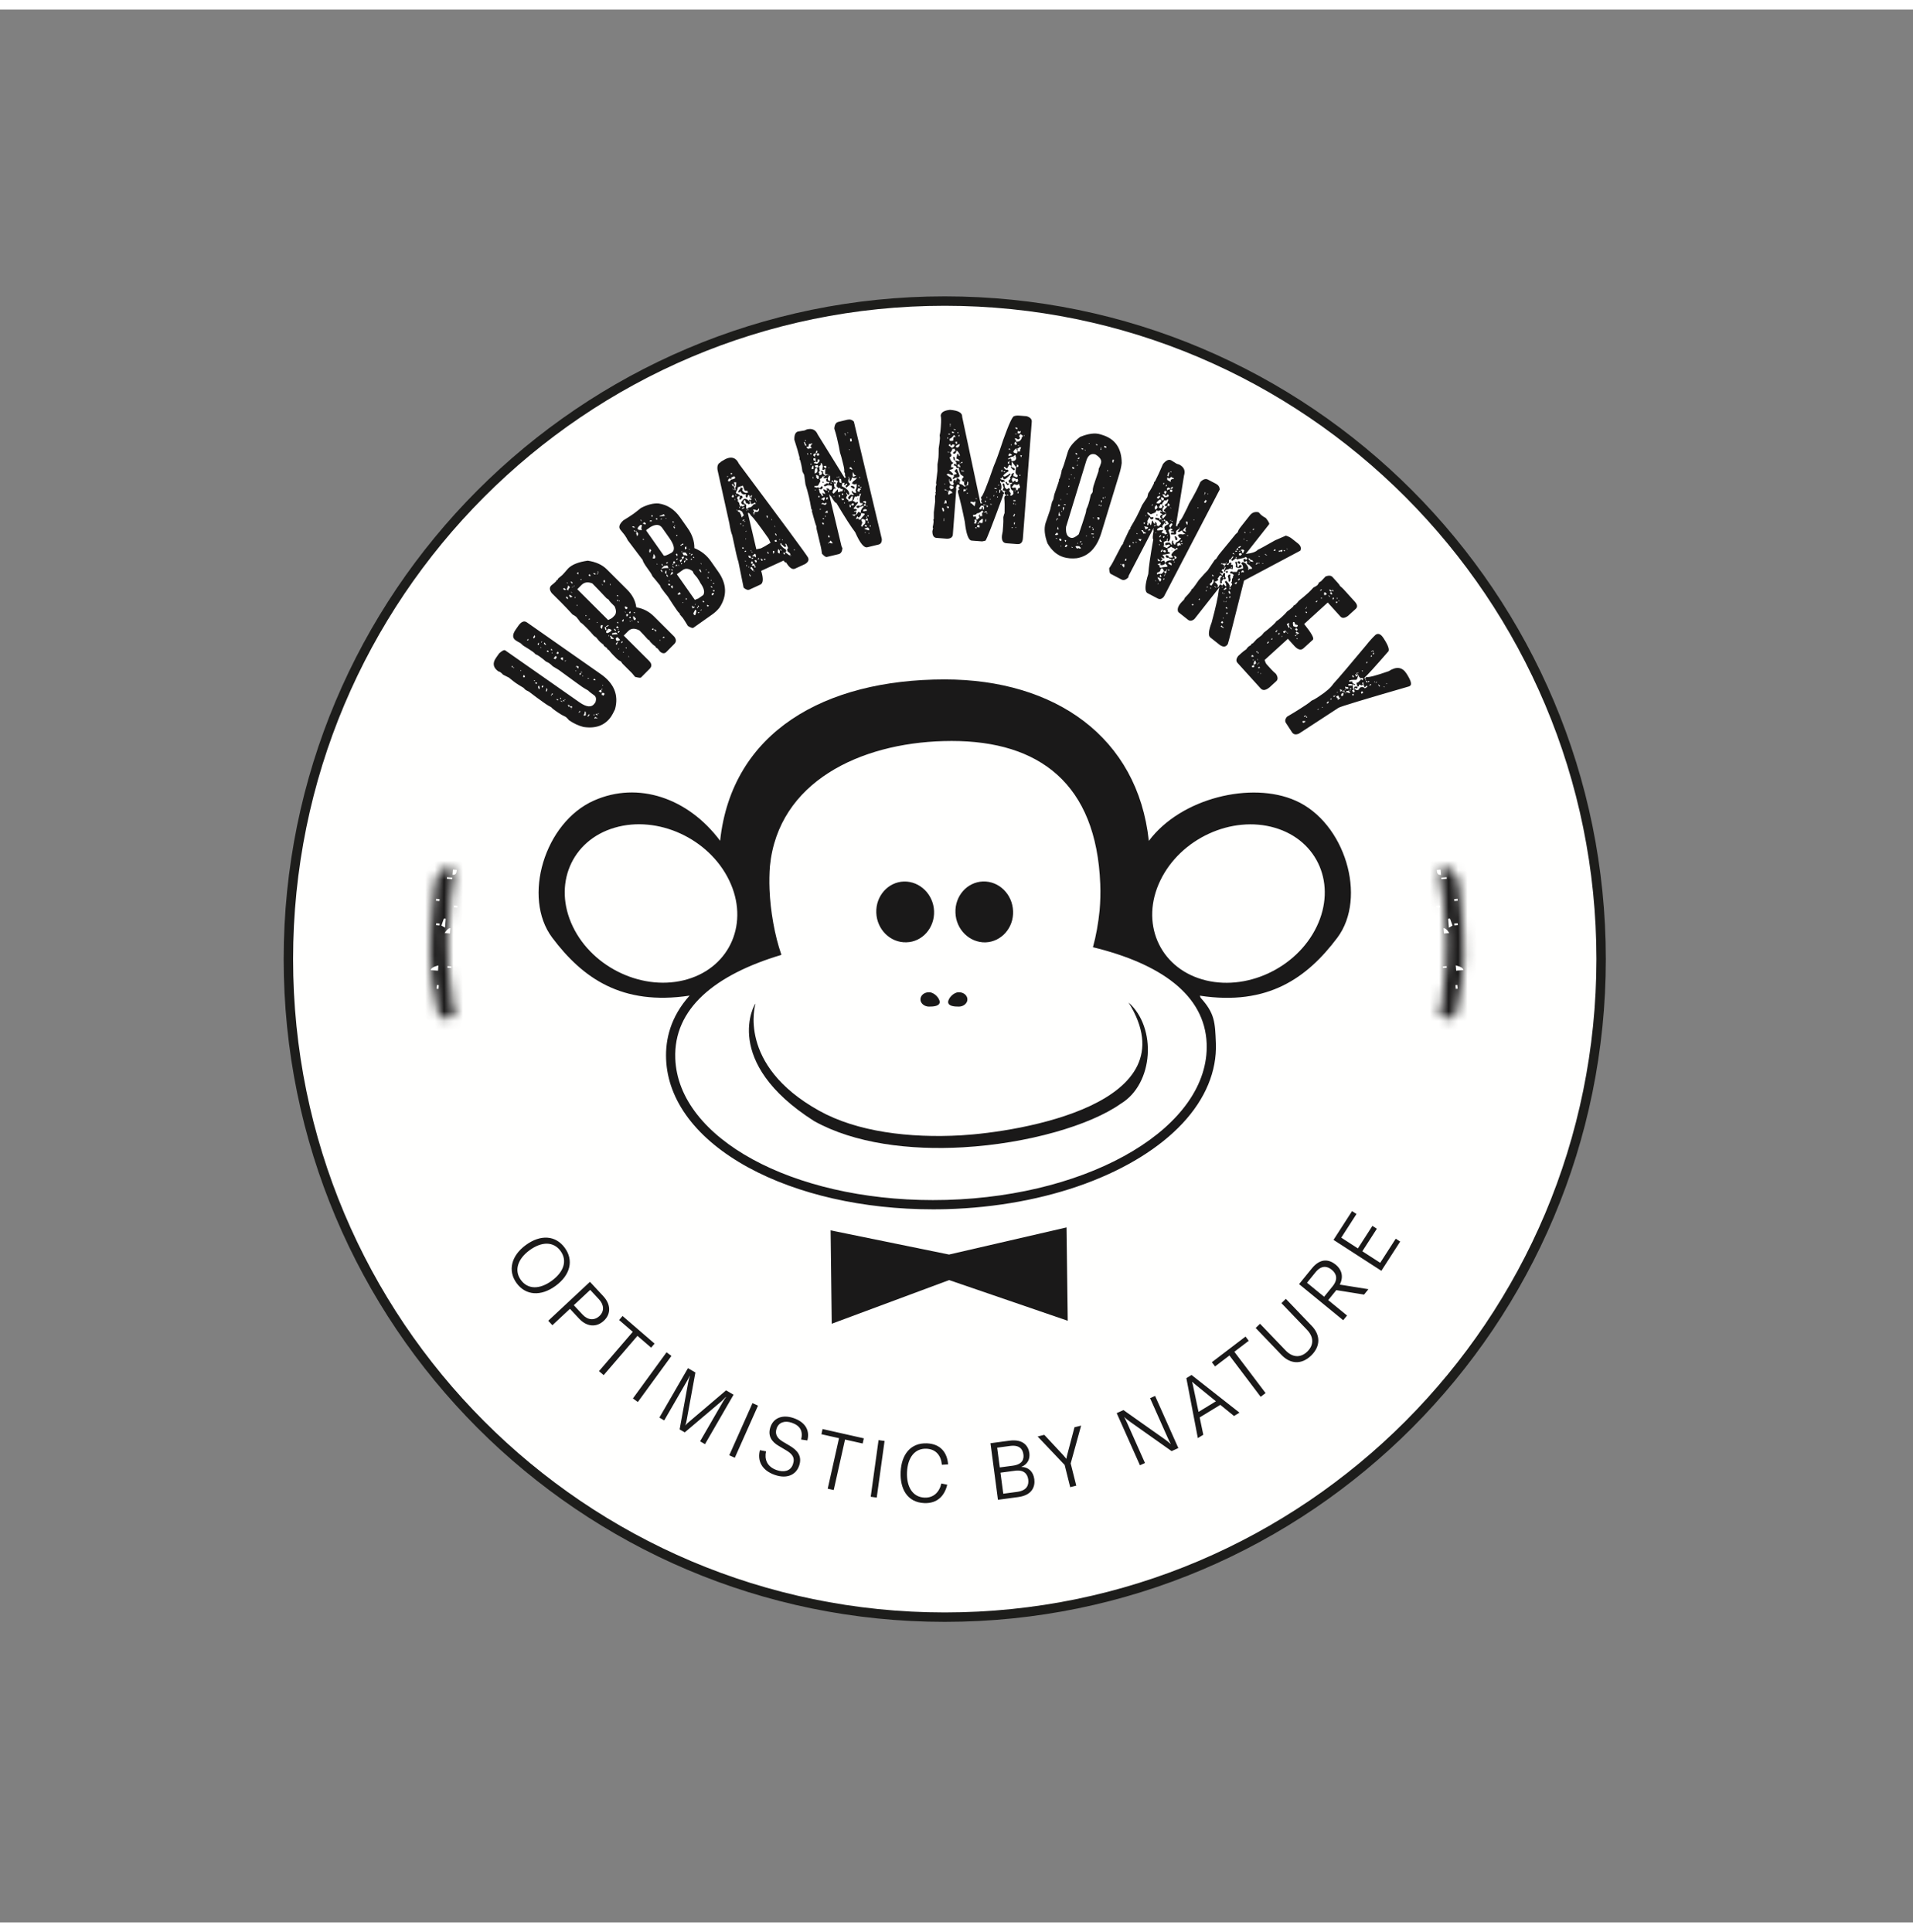 <svg xmlns="http://www.w3.org/2000/svg" xmlns:xlink="http://www.w3.org/1999/xlink" width="100" height="101" viewBox="0 0 203 203">
    <rect x="0" y="0" width="203" height="203" fill="#808080" stroke="none"/>
    <defs>
        <path id="prefix__a" d="M2.085 16.178c-.119.01-.232-.037-.366.036-.129.068-.304.043-.45-.044-.22-.13-.274-.187-.365-.394-.043-.098-.074-.193-.085-.306-.01-.098-.107-.196-.06-.307.056-.13-.113-.184-.082-.31.021-.085.052-.183-.036-.271-.077-.078-.019-.186-.011-.277.01-.104-.048-.176-.071-.262-.037-.128-.14-.25-.08-.402.069-.176-.023-.336-.079-.494-.02-.055-.067-.095-.067-.168 0-.137.087-.29-.057-.407-.02-.135.075-.29-.073-.403.006-.08.018-.161.016-.242-.002-.107-.116-.181-.076-.309.028-.09.042-.199.02-.289-.032-.118-.1-.222-.068-.357.024-.11.02-.227.029-.34-.143-.206-.032-.432-.053-.647-.015-.15-.101-.288-.063-.454.032-.141.026-.29.037-.436.012-.162.023-.324.038-.486.008-.096.009-.18-.063-.268-.037-.046-.003-.154.003-.234.02-.275.04-.55.062-.825.005-.065-.007-.137.018-.193.057-.13-.148-.203-.071-.304.059-.08.11-.145.111-.249.003-.146.02-.29.031-.436-.056-.074-.158-.138-.039-.24.023-.02.058-.045.06-.07.018-.177.032-.356.041-.534.002-.026-.019-.059-.038-.08-.065-.075-.055-.134.014-.203.114-.114.083-.228-.02-.336l.1-.097c.044-.58.08-1.164.138-1.745.02-.197-.066-.429.137-.585.009-.113.008-.228.028-.34.022-.123-.04-.272.066-.367.105-.095.03-.225.085-.311C.884.973.978.718 1.21.569c.2-.007.288-.184.434-.278.125.01.254.021.383.027.05.003.063-.132.141-.045.104.117.327.04.381.29-.001.086-.057.233.068.35-.044.182.038.388-.115.55-.028.028-.03.087-.033.132-.016.178-.015.359-.045.534-.041.245.044.51-.143.736-.05.06-.021.189-.029.286-.094 1.247-.188 2.494-.284 3.74-.009.107.023.23-.102.303-.02.01-.033.07-.021.085.171.243.024.499.036.747.005.113 0 .23-.028.339-.029.113.085.166.08.26-.007.162-.025.323-.034.486-.007.123-.06.258.07.355l-.03.389c-.009.13-.02.259-.03.388.177.168.04.368.054.55.01.124-.013.238.064.363.057.091-.068.251.061.356 0 .094-.04.215.004.28.114.168.072.338.048.505-.02.137.122.217.08.359-.032.106-.022.225-.03.338.189.13-.033.387.155.518-.008.112-.025.226-.023.34.003.125-.081.262.01.372.09.11.002.224.038.322.041.111.074.228.147.332.186.263.216.37.157.654-.023.114-.146.201-.125.342.001.005-.088.014-.122.038-.116.084-.227.176-.342.266z"/>
        <path id="prefix__c" d="M1.11 16.181c.12.008.233-.038.367.033.13.068.304.041.45-.046.219-.131.273-.19.362-.395.043-.1.073-.195.083-.308.01-.098.106-.197.058-.307-.055-.13.113-.185.081-.31-.022-.085-.053-.183.034-.271.077-.08.018-.186.01-.278-.01-.103.046-.176.07-.262.035-.129.137-.25.076-.403-.069-.175.022-.336.077-.494.02-.056.066-.096.066-.169-.001-.137-.088-.289.055-.407.018-.135-.077-.29.07-.403-.007-.08-.019-.162-.018-.242.002-.107.116-.182.075-.31-.03-.09-.044-.198-.022-.288.03-.119.097-.223.066-.358-.026-.11-.022-.226-.031-.34.142-.207.03-.432.05-.647.013-.15.099-.289.06-.454-.034-.141-.029-.291-.04-.436l-.04-.486c-.01-.096-.011-.18.06-.268.037-.047.002-.154-.005-.234-.02-.275-.044-.55-.066-.826-.006-.064.006-.137-.02-.192-.058-.13.147-.203.07-.305-.06-.08-.111-.144-.113-.248-.004-.145-.022-.291-.034-.436.056-.073.157-.139.038-.24-.024-.02-.058-.044-.06-.069-.02-.177-.034-.355-.045-.534-.001-.026.019-.059.038-.08.065-.075.055-.134-.015-.203-.115-.113-.085-.228.02-.337-.035-.031-.069-.062-.103-.095-.048-.58-.086-1.164-.149-1.745-.02-.197.064-.428-.14-.584-.01-.113-.01-.228-.03-.34-.023-.123.039-.272-.068-.366-.106-.094-.032-.225-.087-.311-.14-.218-.235-.473-.468-.62C1.694.562 1.604.385 1.456.29c-.123.01-.253.024-.382.03C1.024.324 1.01.19.932.277.83.394.606.319.553.568c.003.087.06.234-.066.353.045.18-.035.387.119.547.028.028.03.087.034.133.017.178.017.358.048.534.042.243-.042.51.147.734.05.06.022.19.03.286.103 1.247.204 2.493.308 3.739.009.107-.022.23.104.302.018.01.033.069.022.086-.171.242-.022.498-.033.746-.004.112.002.23.03.339.03.113-.084.166-.08.26.01.161.028.323.038.485.009.124.063.258-.067.357l.031.388.032.389c-.175.168-.037.367-.05.55-.008.124.015.238-.061.362-.056.092.069.251-.06.357.002.094.042.215-.002.28-.113.168-.07.34-.044.506.02.136-.12.218-.078.358.032.107.023.226.032.338-.188.133.035.387-.153.519.01.113.028.227.026.34-.003.125.082.262-.008.373-.09.11 0 .223-.036.321-.04.112-.073.229-.145.333-.185.265-.214.371-.153.655.024.114.146.201.127.341 0 .006.088.013.122.038.117.084.228.175.343.264z"/>
    </defs>
    <g fill="none" fill-rule="evenodd" style="transform: translate(15%, 15%)">
        <path fill="#FFFFFE" stroke="#1D1D1B" d="M69.65.333c38.468 0 69.652 31.266 69.652 69.833 0 38.568-31.184 69.834-69.651 69.834S0 108.734 0 70.166C0 31.6 31.184.333 69.65.333z"/>
        <path fill="#1A1919" d="M33.303 41.098l.078.053.027-.04-.075-.053-.03.04zm-.056 1.034c.066.006.13.03.19.073l.082-.118c.037-.054.028-.101-.027-.14l-.035-.025-.184-.006-.026.216zm-.031-.563l.04.028.081-.116-.04-.03-.081.118zm-.287.158l.16.112c.059.034.105.028.137-.017.028-.043.015-.111-.04-.212l-.042-.03c-.03.041-.093.078-.19.111l-.025.036zm-.09 2.378l.083.059.029-.041-.083-.06-.03.042zm-.237.071l.168.117.053-.075-.083-.06c-.056-.038-.102-.033-.138.018zm-.14.382l.054.1c.06-.082.142-.088.248-.012l.029-.042-.203-.14c-.02.027-.062.058-.128.094zm-.088-.307l.084.059c.035-.052.026-.096-.031-.134l-.053.075zm-.022-3.695c.104-.01.176.001.217.03l.03-.042-.133-.154-.114.166zm-.546 3.9l.168-.242c-.053-.034-.094-.027-.13.022l-.057.084c-.034.058-.028.104.02.137zm-.052-4.085l.083.059.057-.081c-.055-.04-.103-.034-.14.022zm-.435 3.919l.041.029c.039.026.106.014.2-.034.01-.232 0-.36-.034-.381l-.042-.03-.03.04c.003.118-.042.244-.135.376zm-.136-4.144l.042.03.054-.077-.044-.027-.052.074zm-.158-.458l.118.083.03-.041-.12-.084-.028.042zm-.163.233l.12.084.051-.076c.038-.055.03-.102-.026-.141l-.145.133zm-.06 4.067l.041.03.153-.128-.084-.06-.11.158zm-.306-4.854c.027.02.051.016.071-.012l.174.183.042.029c-.012-.103-.004-.175.026-.215-.156-.064-.252-.072-.283-.026l-.03.04zm-.056.44l.077.054.028-.041-.077-.054-.028.042zm-.445 4.023l.034.024.054-.073-.036-.025-.052.074zm-.116-.191l.084.058c.062.03.11.023.142-.024l.027-.042-.083-.057c-.056-.04-.103-.03-.141.024l-.03.041zm-.128.022l.108-.159-.167-.117c-.028.042-.009.134.059.276zm-.418-4.874l.041.03.081-.117-.041-.03-.081.117zm-.054 4.074l.077.054.029-.041-.078-.055-.028.042zm-.151.128l.042.028c.057.028.101.02.134-.028l-.12-.083-.056.083zm-.188-4.415l.16.113.03-.041c-.011-.103-.002-.176.026-.217l-.034-.026c-.043-.028-.113-.017-.213.036-.025.058-.015.102.031.135zm-.06 4.427l.16.111.03-.041-.161-.112-.028.042zm.002-.182l.03-.043c.036-.05.024-.095-.032-.133l-.024.035c-.028.06-.02.107.026.141zm-.369.098c.062.03.109.024.141-.024l-.168-.117c-.029.061-.019.109.027.141zm-.083-4.997l.16.113.111-.157-.16-.113-.018.1-.093.057zm-.288.577l.044.03c.07.007.12.023.153.045l.111-.157c.037-.055.03-.103-.026-.141-.057-.04-.103-.032-.141.024l-.14.199zm-.208-.566l.041.029.058-.08-.04-.031-.059.082zm-.031 4.386c.063.03.11.021.142-.025l.028-.04-.084-.06-.086.125zm-.053.075l.083.06.029-.042-.083-.06-.029.042zm-.022-4.832l.127.09.057-.084-.126-.088-.058.082zm-.422.175l.084.06c.055.03.097.023.129-.022l-.048-.096c-.056-.04-.103-.03-.141.024l-.024.034zm-.093 4.22l.077.054c.096-.138.112-.246.05-.325l-.043-.028-.028.04c.007.109-.01.195-.056.259zm-.16-4.99l.168.117c.031-.045-.022-.141-.163-.288l-.03.042c-.026.057-.016.101.025.129zm-.233 4.601l.034.026.116-.167-.037-.022c-.055-.04-.102-.033-.14.022-.029.062-.02.11.027.141zm-.117-4.784l.042.03.082-.118-.042-.03-.082.118zm-.075.541l.085.058.028-.04-.084-.06-.03.042zm-.168 4.401l.042.03.052-.076c.03-.042.012-.131-.05-.27l-.041-.03-.052.077c-.03.04-.012.13.05.27zm-.066-4.678l.043.029.028-.04c.007-.07.022-.121.045-.154-.051-.035-.097-.026-.136.028-.032.06-.026.106.02.137zm-.336 4.049l.16.113.086-.125-.042-.028c-.037-.027-.105-.014-.204.04zm-.117-.265l.12.082.027-.041-.118-.082-.03.041zm-.076-4.575c.029.021.058.062.09.127l.114-.167c.027-.036.013-.102-.037-.2l-.167.24zm-.664.252l.12.084.085-.124c-.036-.027-.105-.012-.205.04zm-.35 3.978c.058.027.102.017.135-.028.029-.041.002-.118-.08-.23l-.08.118c-.03.061-.022.108.024.14zm-.347-.723l.083.058.029-.042-.084-.057-.028.04zm-.763-.29l.083.059.03-.042-.086-.059-.027.042zm-.162-.112l.118.084c.039-.055.033-.101-.02-.137l-.04-.03-.058.083zm-1.317-1.404c.32-.293.538-.399.65-.321l7.875 5.511c.759.533 1.295.571 1.61.116l.083-.114c.12-.353.072-.605-.141-.754l-.076-.054c-.298-.21-.48-.356-.545-.443-.289-.162-.501-.289-.636-.383-.395-.278-1.226-.879-2.49-1.806-.36-.209-.572-.338-.637-.383-.125-.128-.25-.237-.377-.326-.07-.048-.189-.11-.356-.188-.192-.173-.412-.35-.663-.525l-.077-.054c-.11-.077-.231-.141-.356-.188-.088-.102-.189-.193-.3-.27-.266-.186-.598-.4-.998-.64-.024-.016-.124-.106-.3-.27-.21-.106-.383-.207-.517-.301-.35-.243-.348-.62.007-1.13l.277-.398c.316-.453.624-.577.921-.368l7.84 5.489c1.415.989 1.915 2.234 1.504 3.73-.17.36-.309.62-.418.78-.649.93-1.627 1.297-2.933 1.096-.54-.139-1.057-.382-1.551-.727-.04-.07-.147-.182-.318-.335-.305-.137-.593-.302-.862-.491l-.286-.201c-.2-.14-.34-.255-.42-.352-.194-.096-.378-.205-.551-.326l-.244-.17c-.461-.323-.979-.706-1.556-1.15-.169-.078-.287-.141-.358-.189-.018-.013-.09-.084-.214-.213-.383-.226-.662-.402-.839-.525-.113-.078-.347-.264-.706-.555l-.621-.312c-.088-.104-.187-.194-.3-.271-.06-.044-.123-.067-.19-.073-.568-.396-.657-.876-.266-1.435l.335-.48zM39.7 36.07c.035.037.117.026.243-.028l-.108-.108-.135.136zm-.315.244l.073.072.036-.036-.073-.072-.036.036zm-.566-1.122l.146.215.099-.1-.21-.151-.035.036zm-.246-.032l.036.036c.056.04.103.04.143 0l-.037-.107-.035-.036-.107.107zm-1.542-.782l.11.108c.045-.048.045-.096-.003-.144l-.037-.035-.07.071zm-.393-1.008l.102.103c.046-.048.046-.097-.002-.145l-.1.042zm.074.833l.107-.035c.02-.068.041-.113.065-.138l-.277-.278c-.055.177-.02.327.105.45zm-.308.034l.07.071.037-.035-.073-.072-.034.036zm-.21.064l.073.072.035-.035-.07-.073-.038.036zm-.04-.383l.036.037c.056.04.105.04.143 0l-.042-.102-.037-.037-.1.102zm.03-.454l.037.035.064-.065c.048-.049.048-.096-.001-.143l-.03-.03-.07.071c-.04.047-.04.091 0 .132zm-.12 4.575l.074.072.029-.03-.072-.072-.03.03zm-.192-4.261l.036.037.171-.173-.036-.036c-.063-.025-.108-.049-.132-.073l-.035.036c-.035.036-.037.105-.004.209zm-.099 3.356l.074.071c.047-.047.046-.095-.002-.143l-.072.072zm-.073-3.812l.066.067.03-.03-.066-.067-.03.03zm-.012-.557l.044.175.101.102c.052-.052.11-.086.173-.1-.024-.024-.05-.073-.074-.145-.127-.057-.21-.067-.244-.032zm-.189 4.85l.036.037.072-.071-.036-.035-.072.07zm-.11-3.35l.109.11c.085-.152.109-.247.067-.289l-.176.18zm-.038 2.375l.136-.137-.074-.071-.064.064c-.04.055-.04.104.002.144zm-.296-4.507l.071.075.036-.038-.073-.072-.034.035zm-.05 5.133l.038.036.07-.071-.036-.037-.072.072zm-.02-1.746l.036.036.142-.144-.036-.035c-.044-.045-.09-.044-.138.005-.039.055-.04.1-.003.138zm-.033-.318l.036.036.065-.066-.037-.035-.064.065zm-.081-.766l.11.108c.046-.048.046-.096-.003-.143l-.036-.036-.071.071zm-.026-2.309c.056.04.102.043.138.006l.034-.036-.071-.072-.1.102zm-.006-.551l.102.102.071-.071-.037-.035c-.043-.045-.09-.044-.136.004zm-.068 3.385l.035.036c.129.057.21.068.245.032l-.139-.21-.141.142zm.02 1.395c.081.08.22.058.418-.07l-.247-.247c-.044-.045-.09-.042-.138.005l-.07.073c-.035.035-.022.115.037.239zm-.066.346l.108.109.03-.03c.026-.123.061-.208.105-.252l-.036-.036-.207.209zm-.198-1.57l.152.211.1-.1-.216-.146-.036.035zm-.166.593l.595-.033-.173-.174c-.024-.023-.163 0-.417.07-.043.05-.045.097-.005.137zm-.235.176c.06.062.095.166.11.314.067-.068.134-.066.202 0l.107-.106-.109-.037-.242-.241-.068.07zm-.028-5.49l.072.072c.043-.044.04-.09-.008-.137l-.064.064zm-.15 5.454l.034.036.071-.07-.036-.038-.07.072zm-.214-.355l.036.036c.053.054.202-.004.45-.175l.036-.036c.043-.044.043-.087-.002-.133-.19-.088-.307-.112-.346-.073l-.036.036.066.067-.07.07-.03-.1-.035.034c-.087.143-.11.235-.07.274zm-.038-.664l.074.073.2-.143.035-.036c-.036-.036-.139 0-.309.106zm-.141.143c.036.036.06.105.075.204l.07.073.037-.036c.027-.028.003-.143-.076-.347l-.106.106zm-.092-4.857l.072.071.036-.035c.034-.036.034-.108-.003-.216l-.036-.036-.072.072c-.037.056-.037.103.003.144zm-.207.28l.074.071.035-.035-.072-.073-.037.037zm-.12 4.575l.14.138c.069-.255.09-.394.066-.419-.043.045-.089.043-.136-.007-.086.153-.11.247-.07.288zm-.348-5.942l.108.107.036-.035-.108-.108-.036.036zm-.063.28l.03.03.141-.143-.028-.03-.143.143zm-.012 5.097l.072.071.036-.035-.073-.071-.035.035zm-.37-5.208l.102.103c.055.04.102.042.138.007l.035-.036-.035-.035c-.126-.06-.206-.074-.24-.039zm-.469 4.854l.03.103.106-.107c-.044-.044-.09-.042-.136.004zm-.025-4.647l.073.073c.057.04.104.04.143 0l-.036-.108-.073-.073-.107.108zm-.332 4.293l.073.072c.046-.048.046-.096-.001-.144l-.072.072zm-.533-3.844l.072.072.07-.07c-.047-.049-.095-.05-.142-.002zm-.328 1.044l3.276 3.27c.244-.11.407-.202.48-.278l.171-.172c.228-.23.238-.567.03-1.01l-.392-.393c-.096-.096-.177-.199-.241-.312l-.216-.145c-.67-.714-1.173-1.24-1.51-1.578-.469-.19-.851-.134-1.15.168l-.448.45zm-.056-1.71l.139.139c.054-.129.066-.207.032-.24-.05.052-.107.085-.171.101zm-.032 3.421c.056.04.102.042.136.007l-.072-.072-.064.065zm-.152-.767l.071-.071-.073-.072c-.04.056-.038.103.002.143zm-.15-1.263l.034.036.064-.064-.035-.036-.064.064zm-.175.113l.032.03.07-.071-.03-.03-.072.071zm-.094.519l.066.068.037-.037-.068-.067-.035.036zm-.055-1.082l.175.173c.048-.047.05-.093.005-.137l-.037-.036c-.047-.048-.095-.048-.143 0zm-.157 1.428l.14.21.215-.07-.073-.072-.211-.14-.07.072zm-.252-.665l.145.144c.023-.119.091-.237.206-.352l-.176-.173-.036.034c-.032.171-.08.286-.139.347zm-.001-.7l.102.102.03-.03-.103-.102-.03.03zm-.09 1.579l.176.173.07-.07-.139-.21-.107.107zm-.29-.918l.107.108c.034.033.103.03.209-.005l-.139-.138c-.047-.047-.095-.048-.142 0l-.035.035zm-1.258-.356c.222-.173.395-.324.52-.451l.035-.107.1-.029c.024-.024.048-.071.07-.143l.45-.38c.123-.123.328-.355.617-.695.414-.417 1.107-.691 2.08-.825.86.125 1.537.432 2.027.922l2.154 2.15c.555.553.876 1.171.965 1.85l.035.036c.714.12 1.332.441 1.855.962l2.15 2.145c.222.29.224.547.008.764l-.861.869c-.181.183-.401.168-.657-.041-.024-.025-.107-.13-.25-.319l-.209-.138c-.025-.024-.025-.048 0-.071L38.7 36.8l-.248-.247c-.077-.076-.123-.145-.14-.21-.025-.024-.072-.05-.144-.074-.37-.416-.663-.73-.876-.944l-.036-.036c-.491-.263-.89-.242-1.193.064l-.477.48 2.68 2.674c.305.306.33.587.075.845l-.927.933c-.046.046-.254.024-.627-.071l-.32-.39-1.02-1.017-.176-.247c-.139-.044-.293-.15-.456-.314l-.357-.356c-.13-.128-.28-.305-.459-.53l-.101-.03c-.017-.064-.063-.133-.14-.21l-.247-.175c-.027-.028-.053-.075-.073-.144l-.355-.284c-.105-.103-.243-.266-.417-.487l-.246-.175c-.24-.284-.463-.531-.672-.74l-.423-.42c-.084-.086-.202-.18-.355-.285-.024-.056-.165-.245-.423-.566-.185-.136-.313-.217-.385-.241-.468-.513-.857-.924-1.166-1.234l-1.057-1.053c-.239-.324-.253-.592-.045-.803zM45.037 30.27l.029.042c.045.045.09.051.136.018l-.03-.04c-.035-.053-.08-.058-.135-.02zm-.013.74l.113.161.041-.03c.05-.035.056-.08.017-.136l-.17.005zm-.096.548l.112-.017c.026-.06.068-.11.128-.152l-.03-.042c-.036-.05-.08-.058-.136-.019l-.034.024c-.04.03-.055.098-.04.206zm-.12-1.616l.057.084.041-.03-.059-.082-.04.028zm-.002.67l.058.083c.045.052.09.063.136.031l-.06-.084c-.039-.056-.085-.066-.134-.03zm-.288-1.501l.061.084.082-.058-.06-.084-.083.058zm-.024.634l.024.034.075-.052-.083-.12c-.043.047-.048.092-.016.138zm-.087 2.849l.019.112c.044.045.09.051.136.02l.073-.055c-.11-.081-.187-.107-.228-.077zm-.125-3.734l.025.036.081-.058-.024-.036-.082.058zm-.34 3.332l.088.125.123-.087c-.063-.032-.108-.064-.13-.097l-.081.059zm-.208-4.04l.083.117.035-.022-.084-.119-.034.024zm-.014 4.99l.028.041.123-.086-.03-.042-.121.087zm-.14-4.276l.172.244.075-.053c-.085-.121-.128-.212-.13-.274l-.116.083zm-.116 3.913l.024.034.083-.056-.083-.12c-.05.048-.056.096-.024.142zm-.03.627c.04.047.084.056.13.024l.04-.03-.054-.076-.116.082zm-.085-.545l.052.077.077-.054-.056-.077-.073.054zm-.232-.328l.03.043.075-.055-.03-.041-.075.053zm-.133 1.002l.058.085c.048.048.095.058.14.026.096-.262.131-.411.11-.443l-.088-.125-.043.029c-.148.245-.207.386-.177.428zm-.058-6.024l.024.034c.044.054.09.064.135.032l-.083-.12-.076.054zm-.119 5.177c.05.07.07.157.06.262l.229-.099-.013-.106c-.079.056-.156.026-.234-.085l-.042.028zm-.123-5.434l.054.076.157-.111-.054-.076-.157.111zm-.014.49c.048.05.095.057.141.026l.034-.024-.06-.084-.115.081zm-.086-.545l.082-.058-.053-.077c-.052.043-.062.088-.03.135zm-.086-.546l.06.085.04-.03-.059-.082-.04.027zm-.316 5.392l.116-.082-.088-.127c-.036.026-.045.095-.028.209zm-.06-4.397l.144.204.123-.087c-.06-.027-.121-.085-.183-.173l-.083.056zm-.045-1l.029.043.163-.115c-.03-.042-.043-.117-.043-.221l-.115.082c-.042.028-.052.1-.034.211zm-.085 1.396l.03.043.033-.025c.08-.12.106-.199.076-.241l-.123.086c-.044.046-.048.09-.016.137zM41.82 32.3l.055.077.04-.03-.053-.075-.042.028zm-.016-5.28l.101.23.029.042.317.028c-.027.018-.033.04-.016.064l.121-.088-.17-.243c-.026-.038-.154-.049-.382-.034zm-.079.483l.101.23.082-.057c.029-.095.063-.158.103-.187-.03-.047-.127-.041-.286.014zm-.044-.575l.028.042.084-.056-.03-.043-.082.057zm-.027 1.232l.018.112.122-.087c-.039-.056-.085-.065-.14-.025zm-.066-1.96l.09.127.05-.101c.066-.002.129-.026.188-.068l-.018-.113c-.155.11-.258.161-.31.155zm-.049 1.622l.013.105.09.126c.113-.178.153-.29.12-.337-.09.066-.164.1-.223.106zm-.167.535l.06.083.04-.028-.058-.084-.042.029zm-.084 3.099c.086.064.195.05.328-.046l.04-.027-.098-.055-.019-.113-.082.058-.169.183zm-.067-2.137l1.911 2.724c.224-.082.345-.13.369-.146l.52-.367c.185-.297.09-.714-.285-1.25-.093-.19-.214-.392-.36-.6-.194-.219-.313-.358-.356-.42l-.13-.272c-.401-.281-.746-.32-1.033-.118l-.636.45zm-.038-1.496l.075-.053c.056-.039.064-.084.029-.136l-.084.06c-.045.038-.053.083-.02.13zm-.024-2.657l.018.113.124-.086c-.04-.055-.086-.064-.142-.027zm-.05 2.042l.142.202c.036-.026.048-.093.033-.202l-.059-.083-.115.083zm-.058 1.198c.03.043.109.046.241.009l-.083-.12-.158.111zm-.11-4.233l.03.042.075-.054-.03-.042-.075.054zm-.093.129l.113.16.082-.058-.114-.16-.08.058zm.002 3.818l.06.084.156-.111-.117-.167-.075.053c-.048.047-.057.095-.024.141zm-.086.125l.058.083c.05-.035.056-.08.016-.137l-.074.054zm-.006-4.496l.088.127c.054-.04.062-.087.022-.143l-.03-.041-.08.057zm-.035 4.701l.143.203.04-.03-.142-.202-.041.03zm-.097.372l.089.125.08-.059-.029-.04c-.039-.056-.085-.065-.14-.026zm-.048 1.797l.143.202.04-.028c.061-.043.054-.139-.018-.29l-.165.116zm-.007-1.206l.198-.14c.055-.039.064-.085.024-.141l-.054-.077-.042.028c-.117.173-.159.284-.126.33zm-.185-.6c.047.05.094.059.14.025l-.06-.082-.08.058zm.001 1.272l.076-.053-.054-.077c-.046.041-.053.084-.022.13zm-.126.329c.12.083.198.111.235.086l.04-.029-.117-.167-.158.11zm-.124-.935l.084.119.08-.058-.141-.202c-.048.048-.056.095-.023.141zm-.054-1.36l.053.077.157-.11c-.035-.052-.08-.058-.135-.02l-.075.054zm-.066-4.756l.057.084.036-.024-.06-.082-.033.022zm-.006 5.588c.04.058.019.113-.064.172l.113.16.082-.058c-.032-.046-.04-.14-.025-.284l-.106.01zm-.419-.246l.03.042c.101-.072.341-.097.722-.08l-.107-.239-.024-.035c-.022.016-.133.03-.328.043-.023.016-.12.105-.293.269zm0-.427l.117.168.04-.03-.077-.195-.08.057zm-.093-4.79l.031.043.123-.088-.03-.042-.124.087zm-.006 5.411l.144.202c.054-.037.062-.084.023-.141l-.083-.118-.084.057zm-.112-5.755l.029.042.5-.05.04-.028-.114-.16c-.05.035-.2.1-.455.196zm-.301 5.077l.054.076.041-.028-.055-.077-.04.03zm-.095-4.797l.089.125.04-.028c.05-.036.056-.082.017-.136l-.105.009-.041.03zm-.336 4.183c.03.041.097.057.205.044l.04-.029c.037-.027.047-.097.035-.213l-.172-.244c-.022.26-.058.406-.108.442zm-.136-4.52c.02.028.036.08.049.155l.115-.082-.088-.125-.076.052zm-.162.542l.013.106c.041-.03.117-.038.224-.031l-.083-.12c-.028.02-.08.035-.154.045zm-.053 3.317l.058.084.041-.029c.024-.1.06-.167.105-.199l-.112-.162-.042.03c-.04.03-.057.121-.05.276zm-.3-2.22l1.828 2.604c.065.085.349-.014.851-.299.374-.264.296-.775-.236-1.534l-.771-1.096c-.27-.386-.69-.414-1.255-.085l-.396.28c-.048.04-.056.082-.022.13zm-.341-.73c.056-.04.112-.018.171.066l.117-.08-.09-.128c-.035-.05-.077-.058-.128-.023l-.041.03c-.052.043-.06.087-.029.135zm-.053 1.613l.059.084.076-.054-.06-.083-.075.053zm-.26-2.061l.113.16.04-.028-.112-.16-.041.028zm-.264.98l.028.041c.028.038.165.063.412.076-.088-.125-.084-.293.009-.497-.082-.06-.137-.08-.165-.061-.252.205-.346.352-.284.44zm-.054.768c.081-.168.108-.27.081-.308l-.113-.16-.04.029c-.078.055-.053.201.072.44zm-.156-.558l.054.076.04-.028-.052-.078-.042.03zm-.205-.044l.088.126.077-.053-.089-.125-.076.052zm-.18-.415l.032.041c.029.042.12.058.275.045l-.03-.041c-.115-.08-.194-.103-.234-.075l-.043.03zm-.94-.672c.461-.284.815-.512 1.061-.687.155-.11.424-.32.806-.63.695-.36 1.32-.518 1.874-.477.925.133 1.688.63 2.29 1.484l.798 1.138c.482.689.718 1.393.705 2.113.726.294 1.308.754 1.745 1.379l.798 1.137c.91 1.294.95 2.565.119 3.81-.222.277-.475.514-.758.712l-2.024 1.43c-.107.031-.294-.036-.565-.208-.257-.424-.435-.706-.532-.845-.022-.033-.13-.159-.325-.377-.02-.027-.016-.051.011-.071-.132-.13-.22-.227-.266-.292-.335-.48-.674-.99-1.012-1.53-.263-.316-.505-.633-.728-.949l-.1-.23c-.476-.592-.741-.912-.799-.962-.073-.163-.144-.294-.214-.392l-.54-.768c-.16-.232-.261-.427-.295-.584l-1.584-2.098c-.068-.154-.18-.34-.333-.558-.045-.066-.2-.26-.467-.579-.19-.27-.077-.592.334-.966zM53.639 26.713l.043.093c.054-.025.069-.069.04-.132l-.083.039zm-.415.622l.02.047.093-.042-.022-.048-.09.043zm-.714-.274l.043.094c.039.058.084.075.134.052l.004-.114c-.03-.063-.074-.079-.136-.052l-.045.02zm-.115-1.42l.042.093.045-.021-.041-.092-.046.02zm-.183.525c.166.256.35.426.552.507l.066.14c.025.057-.009.105-.098.148l.02.046.409.31.045-.02c.06-.029.078-.075.048-.135-.034-.077-.129-.162-.282-.256-.082-.181-.063-.3.06-.356l-.186-.403c-.028-.062-.072-.08-.134-.05l.125.27-.137.064c-.03.013-.144-.08-.338-.278l-.046.022.004-.114-.023-.047-.043.02c-.053.037-.067.082-.042.132zm-.061.573c.02.042.083.068.194.08l-.064-.14-.13.06zm-.082-1.108l.02.046.092-.04-.022-.048-.09.042zm-.14 1.324l.037.085c.023.045.087.073.195.08-.036-.078-.04-.166-.012-.267l-.15-.205c-.04.019-.064.121-.07.307zm-.298-1.939l.06.131c.037.058.082.075.133.05l-.064-.139c-.026-.056-.07-.071-.13-.042zm-.046.724l.062.141.197-.034-.084-.186-.175.08zm0-1.53l.04.094.046-.022-.04-.093-.046.021zm-.177 2.655c.033.071.038.16.012.266l.092-.042c.038-.018.056-.098.047-.237l-.112-.006-.039.019zm-.154-3.375l.043.092.046-.021-.043-.093-.046.022zm-.44 3.48l.083.185.083-.038-.085-.185-.082.038zm-.098-3.834l.102.224.045-.02c-.02-.047-.018-.12.01-.222l-.112-.004-.045.022zm-.255 4.595l.043.094.137-.063-.043-.094-.137.063zm-.348-.055l.105.225.136-.064-.022-.047c-.1-.096-.173-.136-.219-.114zm-.287.076l.138-.064-.04-.085-.046.02c-.058.034-.075.077-.052.129zm-.228-6.235l.043.093.046-.021-.044-.092-.045.02zm-.102-.225l.085.185.046-.02-.086-.187-.045.022zm-.04 6.573l.145.215.045-.021c.06-.028.076-.073.049-.134l-.022-.048c-.028-.061-.072-.08-.134-.05l-.083.038zm-.093 1.084l.042.094.038-.018-.044-.093-.036.017zm-.021-6l.021.046.137-.062-.02-.047-.138.063zm-.047-.467l.084.066.02.045c.044.094.006.169-.117.225l.04.084.07-.088.112.004c-.016-.061-.002-.102.044-.124l.176.023.13-.06c.045-.02.078-.107.1-.262l-.02-.045-.047.02c-.067.106-.127.172-.178.195-.018-.043-.126-.084-.324-.124l-.09.041zm-.111 4.908l.35.064.04.085c.065-.03.061-.155-.014-.37l-.104-.01c-.045.091-.137.167-.272.23zm-.007.932l.042.092c.045-.021.126-.005.244.05l-.004.113.022.046.129-.06-.022-.045c-.056-.044-.092-.081-.106-.112l.046-.02c-.054-.039-.104-.105-.149-.205l-.202.141zm-.027-1.349l.02.047.092-.042-.022-.048-.09.043zm-.019.665c.036.053.08.066.13.044.062-.027.078-.071.053-.127l-.183.083zm-.036.504c.04.059.084.076.135.051l.09-.04-.102-.226c-.105.097-.144.17-.123.215zm-.028-1.349l.04.087.045-.021-.04-.086-.045.02zm-.06-5.766l.103.226.037-.018c-.028-.062 0-.165.08-.309l-.22.101zm-.011 7.604c.147.163.232.267.254.314l.13-.06-.021-.047-.182-.29-.181.083zm-.106.696l.108.233.083-.04-.145-.214-.046.021zm-.088-.776l.022.044.09-.041-.02-.046-.092.043zm-.013-1.197l.082.179c.022.046.088.071.2.076l.039-.017-.104-.226c-.044.021-.117.018-.217-.012zm-.033-4.52l.903 3.847.046-.02.438-.089.045-.02c.178-.081.503-.269.976-.562l-.205-.45c-1.017-1.447-1.635-2.258-1.854-2.426-.14-.229-.242-.33-.303-.302l-.046.022zm-.026-.42l.06.131.046-.02-.06-.133-.046.022zm-.167 5.973l.042.093c.062-.026.078-.072.05-.134l-.092.04zm-.016-5.89l.039.086.046-.022-.04-.083-.045.02zm-.037 2.253l.022.046.09-.04-.021-.048-.091.042zm-.02.78l.038.085.046-.021-.04-.086-.044.022zm-.042 2.365l.042.094.046-.02-.042-.094-.046.02zm-.036-1.025l.042.094.13-.06-.043-.095-.129.061zm-.047-3.142l.02.045.093-.041-.022-.046-.091.042zm-.018-1.908c.05-.024.131.03.24.162-.023.191-.02.319.01.38.028-.014.052-.006.066.026l.154-.127.24-.055c.082-.036.195-.145.34-.325.065.008.13-.003.196-.033l-.06-.132-.312.143c-.055.025-.098.008-.126-.055l-.065-.243-.129.06.02.047c.059.043.093.08.107.111l-.07.088c-.013-.032-.035-.04-.067-.025.015.03.006.053-.024.067-.125-.1-.232-.141-.323-.124l.002-.114-.101-.224-.085.038c-.077.072-.08.183-.013.335zm-.13 2.408l.09-.043-.039-.085c-.056.039-.073.08-.052.128zm-.025-.636l.039.084.182-.084c-.026-.058-.07-.071-.13-.043l-.09.043zm-.055 2.916l.02.046c.038.054.08.068.132.044l.036-.018-.06-.131-.128.06zm.004-4.096l.265-.123c-.027-.061-.074-.078-.133-.05l-.092.042c-.05.035-.064.08-.04.131zm-.175 1.612l.018.037c.055-.025.07-.067.044-.123l-.02-.046c-.052.036-.066.08-.042.132zm-.154-1.846l.06.13c.062-.025.08-.068.052-.125l-.112-.005zm-.141.394l.04.085.22.124.022.047c.011.026.001.045-.028.058l.089.073c.027.143.061.257.1.338.067-.105.141-.178.222-.214l-.183-.404c-.195-.13-.31-.187-.345-.17l-.137.063zm-.126-.055l.02.048.085-.04-.023-.047-.082.04zm.13-2.408c.037.077-.028.254-.19.529l.06.132c.087-.04.232.041.433.241.092-.04.15-.034.177.023l.064.14c-.076.035-.14.098-.19.19l-.129.06-.039-.086.044-.245-.038-.085-.176.08c-.04.019-.062.081-.068.19l.042.095.085.063c-.047.06-.085.097-.117.11l.156.098c.014.032.007.054-.025.067.013.027.033.033.065.018l.056.246.043.093c.038.057.083.075.134.052-.015-.032-.01-.053.017-.064l.15.088c.04-.048.107-.094.204-.14l-.042-.092c-.148.068-.262.01-.345-.17-.022-.047.075-.183.293-.406.14-.067.314-.002.518.192l.046-.021-.037-.084.082-.04.001.102.222-.101-.019-.039-.156-.097-.099-.34-.108.004-.093.259c-.061.028-.105.01-.134-.051l-.039-.086.027-.182-.02-.045c-.239.109-.427.013-.564-.287l-.063.086-.046.02c-.06.03-.105.011-.133-.05.093-.189.185-.3.275-.344l-.088-.071.091-.042c.04-.018.105.007.194.08l.042.093-.091.042.081.178c.179.175.361.22.55.133l-.087-.186c-.16.036-.26.011-.3-.078-.018-.036-.072-.192-.161-.47l-.092.042c-.181.044-.336.098-.463.156zm-.238.767l.06.132.047-.02-.06-.133-.047.02zm-.102.48l.044.092.044-.02-.042-.094-.046.021zm-.065-1.773l.103.225c.043.092.004.165-.11.219l.02.046c.013.031.036.04.066.026-.004.147.004.248.03.306l.091-.042c-.069-.15-.075-.237-.02-.264.03-.014.058-.189.082-.525-.125-.018-.211-.016-.262.009zm-.123.657l.065.139.044-.02-.064-.141-.045.022zm-.091.867c.036.053.08.068.13.044l.092-.042c-.026-.057-.026-.09 0-.103-.054-.05-.088-.092-.104-.123-.1.103-.139.176-.118.224zm-.01-1.31l.149.204.09-.042-.1-.225-.139.062zm-.118-1.204l.08.178c.042-.018.066-.083.071-.19l-.105-.008-.046.02zm-.24.88c.067 0 .118-.007.153-.023l.137-.165.286-.076.084-.04c.06-.027.077-.073.049-.134l-.021-.046c-.025-.057-.07-.072-.13-.044l-.266.123c.04.087.032.144-.024.17l-.089-.072c.03-.015.04-.035.03-.06-.208.095-.28.217-.21.368zm-.137-.537l.039.084c.055-.025.07-.066.045-.123l-.084.04zm-.154-1.845c.649-.3 1.117-.131 1.406.499 4.795 6.422 7.243 9.744 7.34 9.961.123.27.014.5-.325.696l-1.064.488c-.275.125-.587-.094-.936-.659-.106.01-.193-.058-.262-.208l-2.386 1.095c.255.828.226 1.315-.088 1.46l-1.147.528c-.174.078-.382.012-.627-.203L47.752 28c-.081-.176-.3-1.114-.654-2.818-.104-.227-.207-.653-.308-1.277l-1.253-5.658c-.053-.409.044-.67.287-.78-.014-.032.176-.157.573-.376zM61.685 24.142l.036.149c.06-.013.081-.053.065-.12l-.012-.05-.089.021zm-.119.8l.022.092.05-.012-.023-.09-.049.01zm-.081-1.207l.045.19.048-.013-.044-.19-.05.013zm-.052-.656l.008.041c.023.066.06.092.115.079l.024-.112-.107-.018-.04.01zm-.095-1.005l.014.051.097-.025-.013-.05-.098.024zm-.031 1.13l.036.151.048-.011-.035-.15-.05.01zm-.064.378l.169.064.098-.024-.058-.24-.049.012c-.119.075-.173.138-.16.188zm-.084.485l.034.14c.027.063.067.09.121.075.06-.013.083-.053.067-.12l-.222-.095zm-.002.816l.01.051.092-.022-.014-.05-.088.021zm-.046-.402c.012.045.175.108.494.19l.027-.104-.024-.1-.131-.117c-.113.056-.235.1-.366.131zm-.055-2.55l.035.15.187-.045-.045-.19c-.048.04-.107.07-.177.085zm-.056.637l.023.09.382-.09-.012-.05c-.011-.044-.068-.08-.172-.107l-.147.033c-.062.028-.086.07-.074.124zm-.023-.968l.021.092c.092-.022.151.016.173.115l.05-.011c.065-.016.09-.057.074-.124l-.012-.05c-.015-.059-.054-.082-.12-.067l-.186.045zm-.17 2.032l.096.188c.008.028-.034.14-.125.337l.01.05c.028.059.066.081.12.069-.011-.055.08-.163.277-.322.04-.12.05-.225.028-.313l-.01-.05c-.014-.05-.094-.098-.242-.144l-.09.022c-.065.014-.087.07-.064.163zm-.14-3.547l.022.092.05-.012c.059-.015.08-.052.067-.113l-.139.033zm-.105-1.053c.028.062.067.088.122.076l-.025-.1-.097.024zm-.1.84l.036.149.098-.024-.038-.15-.097.025zm.02.302l-.128.294c.065-.017.109.024.132.117l.137-.033c-.03-.127.02-.207.15-.238-.015-.043-.114-.09-.29-.14zm-.131 1.11l.04-.01.025.1-.041.01-.024-.1zm.41 1.544c.043.182-.032.338-.233.467l-.047.013c-.05-.06-.077-.106-.084-.14-.044.013-.105.111-.18.299l.285-.07.036.15.187-.044c.052-.118.194-.29.428-.516l-.025-.098-.367-.061zm-.752-5.507l.021.09.05-.012-.023-.09-.048.012zm.575 3.495c.031.132.017.207-.042.22-.074-.016-.126-.022-.159-.014l-.077.071c-.068-.02-.137-.02-.208-.003l-.118.335c-.061.028-.086.068-.073.124.147.035.23.1.253.193l.077-.071.109.027c-.008-.033.005-.055.037-.062l.074.088c-.274.37-.433.56-.476.57l.024.1c.15-.037.265.004.338.121-.035.043-.142.087-.32.13l.011.05c.103-.026.185-.026.248-.007-.034.148-.044.252-.03.313l.049-.01.18-.298.228.095.041-.01c-.047-.194.056-.406.304-.635l-.073-.088-.223.105-.049.013-.11-.026c.016.066-.006.106-.065.12l-.097.024c-.044.01-.102-.028-.175-.116-.014-.062.073-.114.264-.16.013.06.099.073.257.035-.015-.062.04-.107.166-.135l-.037-.151c-.157.038-.246.01-.269-.084-.065-.266-.018-.57.135-.911l-.194.047zm-.693-2.292c-.018.216-.019.353-.005.414l.11.027.224-.106-.01-.052c-.11.027-.2-.071-.27-.295l-.05.012zm-.085 4.48l.232.145c.116-.074.165-.136.155-.185-.077.017-.206.03-.387.04zm-.093-1.006l.11.028.187-.045-.046-.193-.139.034c-.048.013-.086.07-.112.176zm.06-2.059c.161.027.257.07.289.134l.012.048c.016.067-.008.109-.074.123-.021.006-.14-.068-.353-.221.05-.048.092-.076.125-.084zm-.182-4.985c.027.111.03.198.01.26l.107.019c.066-.017.092-.054.078-.115l-.05-.198-.145.034zm-.039 6.987l.01.252.1.029.025-.112-.022-.1c-.016-.06-.052-.083-.113-.07zm-.012-3.842l.282.135c-.008-.034.004-.054.037-.063-.09-.088-.142-.161-.154-.216l-.098.023c-.059.026-.079.065-.067.121zm-.038-2.043l.022.099.048-.013-.022-.098-.048.012zm-.1 2.944l.013.05.097-.022-.012-.05-.097.022zm-.073-4.745l.024.099.04-.01-.023-.1-.04.011zm-.247.26l.025.098.048-.012-.024-.099-.049.012zm-.074-.132l.022.091.089-.02-.022-.093-.09.022zm-.02 6.052l.02.092.05-.013-.022-.091-.048.012zm-.045 1.291c.026.06.065.082.119.068l-.022-.092-.097.024zm-.183-.983l-.024.112c.024.058.065.081.118.067l.028-.102c-.016-.065-.057-.092-.122-.077zm.639-1.327l.032.14.135.125.021.093c.009.038-.114.156-.373.352l-.071-.087-.012-.051c-.016-.067.041-.116.171-.146l-.034-.141-.05.011c-.087.086-.158.134-.213.148l-.07-.08c.065-.015.09-.057.074-.123l-.012-.05-.244.058c.02.083.01.17-.032.264l.011.05c.452.207.708.438.768.693l.022.092c.016.067-.01.107-.075.122-.07.018-.135-.053-.194-.207l-.048.01.032.143c.049.058.077.104.085.136-.054.014-.104.094-.15.238l.012.05c.124.14.209.205.251.195l-.024.111.012.05.375-.089c.037-.01.072-.156.102-.438l-.013-.05-.145.035c-.104.196-.179.297-.228.31l-.123-.12c-.022-.09.064-.211.256-.37l.097-.022.17.056.088-.022-.01-.041c-.12-.1-.194-.201-.218-.307l-.013-.05.098-.023c.027.11.145.185.354.22l.041-.008-.07-.29c.12-.221.15-.452.093-.69l-.048.011-.086.074c-.208-.032-.32-.077-.333-.132.015-.108.15-.242.404-.403-.015-.061.027-.103.124-.126l-.012-.05c-.2.049-.356.033-.467-.046l-.041.01-.125.337-.139.034-.008-.254-.022-.09c-.043.01-.085.122-.125.338zm-.712 1.854l.025.1c.026.064.066.088.12.076l.14-.033-.025-.1c-.054.014-.14-.001-.26-.043zm-.199-2.103c-.04.121-.05.227-.029.315l.012.05c.011.044.07.08.182.105l.048-.011c-.02-.078-.035-.208-.05-.393l-.163-.066zm-.087 1.768l.058.24.049-.012c-.011-.048.004-.124.05-.222l-.107-.019-.05.013zm-.044-1.885l.098-.024-.024-.099c-.063.026-.086.068-.074.123zm-.162-.067l.023.1.05-.011-.024-.101-.05.012zm-.325 2.027l.022.09.048-.01-.021-.092-.05.012zm.049-1.706c.014.056-.016.148-.089.275.157-.038.244-.022.26.044l.012.05-.249.006c.009.033.028.046.06.04l.01.25.024.101.13.118c-.032.007-.044.028-.037.062l-.109-.028c-.05.012-.117.149-.203.41.056.091.1.133.133.125.02-.005.169-.16.44-.465l.011.05.008.252c.033-.006.054.004.061.038l.232-.108.04-.01.112.026.098-.234c-.204-.015-.319-.072-.343-.173l-.047.013-.087.072c-.012-.054-.082-.123-.205-.205-.032-.139.012-.32.129-.548-.012-.05-.141-.103-.391-.16zm-.284.068l.044.191c.114-.074.166-.137.155-.187-.072.018-.138.016-.2-.004zm-.101.226l.024.1.097-.023c-.017-.067-.057-.092-.121-.077zm-.037 6.16c.015.067-.026.113-.123.136l.012.05c.01.039.122.079.338.12-.007-.032.002-.051.029-.06-.117-.176-.201-.258-.256-.246zm-.186-7.74l.01.041.09-.02-.01-.041-.09.02zm-.023.77l.014.049.096-.022-.012-.05-.098.023zm-.004 6.513l.012.051c.024.058.064.08.119.068l.028-.103c-.048-.06-.076-.106-.085-.14-.062.028-.087.07-.074.124zm-.036.676l.02.092.05-.012-.022-.092-.048.012zm-.001-5.485l.034.141c.065-.017.092-.055.076-.115l-.012-.05-.098.024zm-.016-1.33l.037.149c.01.045.067.08.17.107l.05-.011-.008-.464-.02-.09-.05.012c-.043.01-.102.108-.179.296zm-.167 2.04l.047.192.048-.012c.05-.012.08-.086.093-.225l-.188.045zm-.096 1.507l.024.099.256-.008-.06-.249c-.065.086-.14.14-.22.158zm-.046.423l.023.091.098-.023c-.015-.06-.056-.083-.12-.068zm-.11-5.3l.107.228.185-.044-.046-.2-.246.015zm-.13 5.56c.027.063.066.089.114.078l.05-.012-.024-.1-.14.033zm.075-3.915l.063.09-.077.071-.072-.088.086-.073zm-.115 4.39l.021.091c.027.063.067.088.121.076l.05-.012-.024-.1c-.014-.06-.054-.083-.12-.068l-.048.014zm-.08-2.035l.011.05c.075-.017.219.014.427.099-.014-.06.026-.102.117-.125l-.035-.148-.078.071-.146.035-.162-.067c-.057.05-.102.078-.135.085zm-.018-.505l.012.05c.06-.013.153.03.282.134l.091-.224-.034-.149c-.027.007-.145.069-.35.19zm-.15 1.063l.02.091.099-.023c-.016-.06-.055-.084-.12-.068zm.1-4.843c.04.16-.02.26-.178.298l.024.1.03.342c.033-.007.052.006.062.039-.12.081-.172.146-.16.195.046.055.074.097.081.131-.015.074-.02.128-.013.161l.196-.047c.043-.01.077-.071.103-.183l-.147-.219.04-.01.219.054-.027.103.035.15c.12.14.202.206.245.195l.232-.108-.012-.05c-.162.038-.25.028-.266-.034l.02-.565-.124.126-.09.02-.109-.026c.051-.217.074-.338.067-.366l-.13-.329-.097.023zm-.276 3.498l.014.05c.024.059.064.08.118.068l.026-.102-.01-.051-.148.035zm-.14-4.424l.01.048c.02.061.057.084.112.072l.048-.013c.064-.015.091-.053.076-.113l-.012-.051c-.016-.067-.055-.092-.12-.076l-.05.012c-.057.024-.08.065-.065.12zm-.087 2.17c.035.144.041.245.02.302.06-.013.103.028.125.128l.098-.022c.065-.016.074-.121.029-.316l-.23-.102-.042.01zm-.02-2.4l.021.091.048-.012c.043-.01.08-.067.105-.174l-.024-.099-.048.012c-.043.01-.078.07-.102.182zm-.113 3.968l.011.05.098-.022-.01-.05-.1.022zm-.008-2.562l.012.05c.08.123.144.177.193.165l.187-.045-.035-.149c-.017-.067-.056-.092-.122-.076l-.235.055zm-.001.826l.05-.012c.22-.053.296-.225.227-.52-.074-.016-.125-.022-.158-.015-.087.022-.128.204-.12.547zm.822.313c-.02.138-.113.229-.28.269l.06.249-.243.461-.05.012-.342.039.033.14c.125-.029.195-.011.21.055l.086-.073.271.086.161-.189c.062-.002.1.022.113.078l.01.041c.01.05-.023.112-.104.183l-.096.024-.162-.067-.05.012.107.44.183.158-.05.01c.081.123.145.177.195.165-.009-.033.005-.053.037-.06l-.107-.23-.012-.05.33.124-.022-.101c-.009-.028-.07-.146-.19-.357l.086-.074c.012.05.09.098.233.145l.146-.035-.132-.117-.012-.05c.19-.044.305.012.342.173l.196-.047c.06-.013.075-.155.045-.423-.234-.043-.385-.057-.457-.041l-.28.12-.126-.127c.234-.155.363-.236.39-.244.047.055.074.097.084.131l.046-.012c-.02-.095.016-.153.114-.177l-.012-.048c-.198.01-.304-.016-.32-.083l-.034-.141c-.016-.066.022-.11.115-.133l-.012-.05c-.131-.004-.248.008-.345.03l-.034-.14.147-.035-.014-.05-.254.01zm-.517-1.773c.039.16.009.253-.09.276-.014-.06-.051-.084-.11-.068-.053.04-.115.07-.185.086l.024.101c.08-.02.166-.005.259.042l.097-.022c.162-.168.237-.27.228-.31l-.013-.05c-.014-.066-.056-.091-.12-.076l-.09.02zm-.44-.148l-.003.201.23.105.018-.112-.058-.24-.077.07-.11-.024zm-.02-.304c.084.063.13.118.144.167.053-.181.113-.279.178-.296-.016-.067-.057-.092-.121-.076l-.099.024c-.042.01-.077.07-.102.181zm-.06 2.271l.044.191.05-.012-.047-.19-.048.011zm-.098-.802l.195-.047-.008-.252-.024-.1c-.147.106-.2.238-.163.4zm-.138-.58l.024.1.098-.025-.024-.099-.098.023zm-.009-1.122l.034.141.089-.021-.034-.142-.089.022zm-.345.03l.011.05c.027.058.063.08.112.069l-.034-.14-.089.02zm.203-1.023l-.07.324-.109-.027-.097.024c.081.15.15.219.204.204l.381-.09-.131-.119-.012-.049c.036-.144.099-.225.19-.247l-.01-.05c-.06.014-.093.004-.102-.028l-.086.074c-.067-.02-.12-.026-.158-.016zm-.426-.31l.096-.024-.02-.092c-.064.022-.09.06-.076.116zm-.115.132l.012.05.13.329.137-.032c-.088-.11-.149-.232-.182-.37l-.097.023zm-.623-1.132c.405-.06.63-.097.679-.109.022-.005.113-.045.272-.119.55-.13.928.051 1.137.546l2.85 4.599.05-.01.084-.074c-.046-.053-.075-.097-.082-.13-.007-.027-.015-.13-.022-.31l-.07-.079c.024-.16.004-.376-.062-.654l-.036-.15c-.153-.642-.27-1.072-.351-1.293-.06-.367-.157-.84-.296-1.422l-.045-.191c-.061-.259-.149-.563-.26-.91.027-.415.17-.656.432-.717l.95-.228c.27-.065.501 0 .691.195l2.968 12.462c.016.335-.102.534-.356.594l-1.187.284c-.353.084-.78-.445-1.281-1.59-.442-.577-1.108-1.615-1.997-3.111-.097.024-.29-.22-.578-.73-.06.014-.104-.042-.134-.17l-.05.013 1.304 5.47c.02.078.05.142.096.189-.018.379-.153.598-.402.659l-1.276.304c-.102.006-.265-.11-.488-.348-.044-.33-.085-.573-.123-.734l-.452-1.894-.02-.302c-.032.008-.193-.518-.479-1.58l.027-.102c-.009-.039-.036-.085-.085-.138-.096-.55-.18-.975-.25-1.274-.114-.476-.237-.923-.373-1.341l-.133-.996-.19-.366c-.033-.279-.07-.506-.112-.685l-.105-.44c-.017-.071-.048-.131-.095-.178.018-.076.021-.128.014-.162-.112-.47-.298-1.107-.558-1.911-.013-.511.119-.8.394-.867zM78.047 14.564l-.01.101.043.004.008-.103-.041-.002zm-.363 2.12l-.004.043c.029.07.041.123.039.157l.05.004.064-.191-.15-.012zm-.11 2.082l-.006.102.098.007.01-.101-.101-.008zm-.149-3.102l-.003.051.091.006.004-.05-.092-.007zm-.035 4.876l-.017.205c.068.006.104-.026.109-.095.005-.068-.025-.104-.092-.11zm.001-6.42l-.018.247.192.014c.055.004.113-.074.168-.234l-.05-.005c-.063.03-.11.044-.144.042-.066-.04-.114-.061-.148-.064zm-.12 3.577l.034.098-.049.098.087.059c.067.004.104-.026.109-.095l.003-.052c.005-.062-.026-.094-.093-.1l-.091-.008zm-.119 6.619l-.007.092.05.005.008-.094-.051-.003zm-.026-10.566c-.003.045.043.1.14.165l.092.006.002-.051c.006-.068-.022-.104-.083-.11l-.15-.01zm0 .649l-.002.051.141.01.004-.05-.143-.011zm-.021 6.024l-.007.095.05.004.006-.093-.05-.006zm-.009 1.44l-.004.052.1.006.005-.05-.1-.008zm.566-7.423c-.005.05-.042.114-.116.188l-.004.052c-.001.017.029.067.09.151l-.004.051c-.005.05-.073.098-.204.14-.1-.078-.195-.118-.284-.126l-.05-.003-.004.05c.116.175.173.28.17.313.283.022.472-.115.568-.41.007-.097.044-.142.111-.137l.003-.051c.004-.045-.09-.118-.276-.218zm-.61.946l-.007.101c.006.064.037.098.093.103.058-.025.121-.033.194-.029-.09-.138-.133-.24-.127-.309-.045-.002-.095.042-.152.134zm-.06 8.514l-.004.05c.006.065.033.098.083.103l.02-.248c-.062.006-.094.038-.1.095zm-.057-6.981l.1.008-.002.05-.1-.008.002-.05zm.62-1.091c-.007.097-.074.139-.203.129l.032.25c-.09-.005-.133-.092-.131-.257-.207.15-.316.29-.325.419.083.076.21.12.384.132.002-.034.022-.08.06-.14-.032-.003-.048-.02-.046-.055.034.002.052-.013.053-.047l.09.058c.129-.018.197-.048.199-.088l-.036-.096c.071-.109.11-.206.115-.29l-.192-.015zm-.62 5.629l-.009.101.143.011c.067.005.101-.026.107-.094l-.24-.018zm-.03.39l.088.058.01-.145c-.062.008-.095.037-.099.088zm.112 1.063c-.008.079-.046.16-.119.238l.096.06.12-.249-.097-.05zm-.252 1.418l-.006.102c.06.005.093-.026.099-.096l-.093-.006zm.059-5.27l-.073.295c.067.004.095.073.085.203l.04.003.216-.18c.062.005.088.055.081.153l.1.007c.094.007.147-.055.157-.186-.02-.104-.046-.157-.08-.16l-.103.043c-.145-.108-.284-.167-.423-.178zm.528.786l-.102-.008c-.072-.004-.136-.028-.187-.065-.05-.005-.138.09-.265.28l-.05-.005-.004.05c.07.006.136.029.188.068.059-.031.124-.043.196-.037.066.005.093.09.081.254l.192.015c.012-.164.052-.244.118-.24-.002.034.014.054.046.056l.06-.1.007-.101c-.062-.084-.087-.17-.081-.254l-.051-.004-.148.09zm-.653-4.331l-.01.145.049.004.01-.145-.049-.004zm-.186 1.776l-.007.102.05.004.007-.102-.05-.004zm-.101-1.207l.192.016c.006-.063-.024-.097-.085-.102-.067.006-.102.035-.107.086zm.008.549l-.01.153.35-.076.005-.093c-.05-.004-.113-.044-.191-.118-.045-.003-.095.042-.154.134zm.636.048c-.01.103-.111.163-.309.183l-.357.168-.007.104.05.002.15-.09.049.003c.066.005.094.09.082.255l.05.005c.288.02.443-.085.46-.318l-.076-.305-.092-.007zm-.692.7l-.015.197.142.011.008-.102c.004-.063-.024-.096-.085-.102l-.05-.003zm-.072 3.481l-.057.098.149.01c.005-.067-.025-.103-.092-.108zm-.19-1.36l.05.004c.05.003.107.075.176.21l.104-.043.051.004-.004.051c-.003.045-.057.092-.161.142-.04-.002-.114-.094-.222-.273l.006-.095zm-.026.992l-.007.102.05.004.008-.103-.05-.003zm-.19-2.01l.149.01.008-.093-.049-.002c-.068.005-.104.034-.108.085zm-.23-.164l-.005.051c.007.064.038.098.093.102l.018-.247c-.067.007-.104.038-.107.094zm-.198 2.032l-.025.34c.061.006.094-.024.098-.087l.019-.246-.092-.007zm-.108-.556l-.012.145.051.003.01-.144-.049-.004zm-.148 1.281l-.007.094c.066.004.102-.024.107-.086l-.1-.008zm-.108-.461l.092.006.009-.093c-.063.006-.095.036-.1.087zm-.157-.458l-.008.102.241.018.004-.05-.237-.07zm-.11.788l-.009.102c.062.004.094-.026.1-.096l-.092-.006zm-.364.922l-.004.05.19.017.006-.052-.192-.015zm-.01-.548l-.006.094.05.003.008-.094-.052-.003zm-.343.667l-.016.196.051.003c.066.005.102-.023.106-.086l-.14-.113zm-.036-.85l-.005.05.101.01.004-.052-.1-.008zm-.028 1.693l-.005.051.15.011.005-.05-.15-.012zm-.075-.905l-.007.101.043.004.006-.101-.042-.004zm-.01.7l-.012.145.05.005c.068.006.103-.025.107-.086l.004-.051-.15-.012zm.036.851l-.07.245.101.006.018-.246-.05-.005zm-.096-1.95l-.003.051c.006.063.037.096.093.1l.048-.089-.087-.06-.05-.001zm-.089 1.182l-.005.05.1.01.005-.051-.1-.009zm-.04-.798l-.007.102.099.007.008-.102-.1-.007zm-.253.134c-.143.179-.215.289-.219.335.059.033.105.05.139.053.1.008.155-.07.169-.235l.099.008-.018.245.141.011-.043-.095c.003-.035.021-.051.054-.05-.025-.166-.068-.252-.122-.256l-.2-.016zm.095 1.403c-.208.156-.315.26-.32.318-.033-.002-.051.014-.053.048l.239.07.099.007c.061.005.095-.027.099-.095l.02-.247c.004-.063-.024-.095-.084-.101zm-.427.413l-.059.099.151.01c.005-.067-.025-.103-.092-.109zm-.07.243c-.005.074-.026.138-.064.191l.238.07.05.004.01-.145c.007-.068-.02-.104-.082-.108l-.151-.012zm-.168-2.847c0 .064.03.098.085.1l.008-.094-.093-.006zm-.042 3.078l-.007.103.142.01c.005-.068-.023-.103-.084-.108l-.05-.005zm-.089-.802l-.005.05.031.252c-.061.006-.093.039-.099.096l.242.018c.008-.114.032-.195.07-.245-.029-.07-.04-.12-.04-.155l-.199-.016zm-.155-.509l-.007.103c.007.063.038.096.093.102.058-.03.122-.042.196-.038.029.054.038.155.028.303l.19.013c.008-.095.062-.14.162-.132l.013-.154c-.068-.004-.1-.022-.099-.05.061-.133.114-.197.157-.193l-.016.205c.059-.031.145-.04.256-.033l-.032-.251.008-.102.093.006.014-.195-.143-.01c-.158.17-.327.257-.506.26-.054.128-.19.184-.407.166zm.16-1.434c-.005.068-.04.1-.108.095-.028-.002-.04-.02-.037-.055l-.104.044c-.06-.04-.107-.06-.146-.063l-.05.098-.003.052c.072.006.209.114.41.322l.051.005.083-.44-.096-.058zm-.812-.91l-.007.102c.066.006.102-.027.108-.095l-.1-.007zm.04-1.187c-.008.137-.032.266-.071.388l.142.01.022-.296c.006-.063-.026-.097-.093-.102zm-.098.736l-.007.103.043.004.006-.103-.042-.004zm-.073-.356l-.008.103.05.004.008-.102-.05-.005zm-.153-.508l-.004.05.091.008.004-.051-.091-.007zm-.072.946l-.02.246c.083-.062.167-.09.25-.083l.011-.145-.24-.018zm-.243-2.014l-.007.102.292.023.004-.053c-.163-.046-.261-.07-.289-.072zm-.03-.798l.089.057.056-.098.005-.052-.05-.002c-.062.006-.096.037-.1.095zm-.1-.008l-.007.093.05.003.007-.093-.05-.003zm-.176-2.856l-.006.05.101.009.01-.145c-.065 0-.102.028-.105.086zm-.028 4.878l-.004.05.1.008.004-.05-.1-.008zm-.052-1.845l-.012.153c.006.063.035.097.084.1l.104-.043c.007.07.037.107.092.11l.007-.103c-.059-.083-.088-.15-.084-.202l-.19-.015zm-.04-3.341l.096.058.012-.144c-.068.001-.103.03-.108.086zm-.16 1.434c.006.069.037.105.092.11l.092.005c.14-.045.214-.155.227-.334l.004-.05c-.272.117-.41.207-.415.269zm-.07-.408c.067.006.097.058.088.16.067.005.103-.025.11-.093l.01-.145-.1-.008c-.068.007-.103.034-.107.086zm-.017 4.092l-.004.042.1.008.003-.043-.1-.007zm-.115-5.54l-.008.093.2.016.004-.042-.196-.067zm.02 2.938c.059.113.083.214.077.305l-.008.103-.05-.005c-.05-.003-.089-.123-.114-.36l.094-.043zm.243 1.31l.05.005c.197.448.293.69.29.724-.01.13-.178.2-.503.21-.003.045-.057.089-.162.134l-.05-.005.011-.144.113-.147c-.03-.065-.042-.114-.04-.147.14-.058.238-.085.3-.08l.008-.095-.227-.221.21-.234zm-.478-3.964l-.003.042c.006.07.037.105.092.11l.05.004c.062.005.095-.027.1-.096l-.239-.06zm-.192-.666l-.008.103.05.004.007-.102-.05-.005zm-.04-.15c.008.065.038.1.094.104l.007-.094-.1-.01zm-.027 1.685c.006.07.035.104.085.11l.199.015.15-.092-.044-.097.07-.244.05.004.097.051.007-.094c.003-.05-.043-.106-.139-.165-.127.207-.283.347-.467.419l-.008.093zm.067 4.843c-.002.051-.04.114-.105.188.094.009.135.076.125.207.23.018.35-.073.365-.271-.162-.075-.288-.116-.385-.124zm-.162-4.252c.217.144.326.235.323.273.2-.058.306-.164.318-.317-.064-.04-.112-.06-.146-.063-.095-.007-.146.038-.152.135l-.152-.012.012-.145-.05-.004c-.046-.002-.095.041-.153.133zm-.006-1.241l-.007.093.15.012.007-.094-.15-.011zm.037 6.031l-.071.242-.006.093c.006.07.034.107.083.11.144-.12.264-.176.358-.17l.003-.05c.004-.046-.072-.117-.226-.216l-.141-.009zm-.133-4.095l-.004.043.192.015.003-.043-.191-.015zm-.025-1.552l-.012.153c.06.006.094-.026.099-.094l-.087-.06zm-.05 5.725l.1.007.005-.094c-.067.008-.1.036-.105.087zm-.022 1.6c.04.133.083.202.127.205.067.006.103-.026.109-.094.004-.061-.028-.095-.094-.101l-.142-.01zm.61-6.136c-.011.148-.086.29-.225.428l-.005.052c.092.114.136.2.132.257-.045.133-.117.198-.215.19.123.357.256.55.4.578l-.003.043-.216.188-.02.248.243.018-.007.094c-.006.067-.139.126-.4.175l-.003.051.361.318c-.003.04.01.092.038.158l-.095.043-.48-.19c-.006.067-.055.099-.149.09.112.125.298.254.556.395l-.003.042c-.033-.002-.05.013-.055.047.066.018.098.054.094.11l-.012.145-.242-.018.016-.195-.05-.006-.008.102c.008.332.14.507.396.527l.111-.145-.088-.152c.006-.09.048-.187.122-.29l.088.057.15.012c.012-.165.049-.245.111-.24.185.14.275.229.273.269l-.064.296-.005.05c.204.027.376.123.515.288l.091.006.005-.05-.126-.207.018-.246c-.16-.042-.236-.098-.232-.172l.012-.144.157-.194.003-.042-.325-.232c-.14-.307-.202-.56-.186-.759l-.148.09-.1-.006c.01-.165-.08-.254-.274-.269l.008-.102c.016-.068.052-.099.107-.096.067.006.095.061.089.163l.04.002.012-.153c.014-.164-.028-.25-.123-.257l.008-.095.48.081c-.082-.173-.203-.265-.365-.277l.068-.336.013-.154.149.012c.006.13.05.2.127.207l.01-.146c-.09-.201-.191-.342-.301-.426l-.05-.003c-.016.182-.09.293-.228.334l-.04-.003c-.069-.005-.1-.042-.094-.11.023-.067.108-.127.257-.178-.054-.17-.095-.255-.123-.257-.07.028-.121.042-.155.04.004-.034-.012-.054-.046-.056zM69.65 20.3l-.01.103.193.013.005-.05-.188-.066zm-.047-.603l-.004.05.091.008.006-.05-.093-.008zm.11 1.755c-.038.062-.059.107-.06.141l-.013.154-.051-.005-.006.094c.067.006.103-.022.106-.085l.09.058.05.003.014-.204c.004-.046-.04-.097-.13-.156zm-.146 1.934l-.024.297.042.004.022-.3-.04-.001zm-.21-1.114c.04.267.095.402.16.407l.059-.09c-.018-.2-.062-.305-.128-.308l-.092-.009zm.842-10.397c.9.07 1.333.32 1.301.75l1.944 9.164.191.015-.135-.216c.008-.074.028-.138.067-.192-.053-.111-.077-.196-.073-.253.144.01.6-1.099 1.369-3.329.2-.436.534-1.357.998-2.766.597-1.682.986-2.518 1.163-2.504.133-.054.315-.07.541-.054l.776.06c.381.123.564.317.542.59l-.942 12.375c-.033.432-.227.633-.584.607l-1.166-.089c-.356-.029-.516-.288-.478-.782l.088-.49.046-.596c.022-.283.028-.582.017-.897.052-.224.096-.37.134-.435.02-.689.01-1.224-.03-1.604.016-.193.09-.284.223-.274l.004-.05c-.133-.012-.196-.067-.189-.169l.02-.248-.238-.07c.047-.16.085-.24.12-.239-.025-.132-.066-.25-.126-.351l.004-.05c.016-.069.053-.1.108-.096.066.006.106.143.12.412.129.142.205.212.226.215l.205-.14c.043.004.087.06.129.164l-.102.138c.115.157.173.245.172.263l-.007.101-.058.098.096.06c.168-.068.254-.147.261-.237l-.03-.251c.033.002.05-.011.052-.04-.261-.02-.375-.262-.338-.726l.15.01.012-.143-.246.024-.136-.207.22-.233c-.029-.065-.041-.115-.04-.149l.162-.235c-.034-.004-.051-.022-.047-.056l.216-.188.087.057-.057.098-.016.197c.123.01.218.051.284.123.07-.028.12-.042.154-.038l.016-.197c-.09-.006-.164-.095-.223-.265l.034-.45.058-.09-.49-.637-.003.051-.003.591.103-.035c.155.097.23.169.227.213-.006.07-.04.1-.107.096l-.042-.004-.274-.277c.038-.054.061-.12.066-.193-.084-.006-.164-.044-.243-.112-.004.034-.077.176-.226.428l-.229-.173-.1-.007-.008.103.234.214.096-.035.05.004c.044.003.088.055.13.155-.37.234-.562.403-.574.505l.096.058.1.007c.304-.153.455-.258.459-.315l.1.007-.007.102c-.321.34-.53.507-.625.501-.067-.006-.099-.024-.097-.06-.054-.083-.08-.151-.076-.202l-.05-.004c-.01.132-.08.191-.208.181l-.002.051c.05.004.111.04.183.11l.096-.037c.13.056.193.109.188.161l-.002.05c-.083-.007-.167.019-.25.075l-.05-.003c-.067-.006-.096-.055-.089-.153-.063.007-.095.038-.099.095l-.004.043c.117.145.166.366.143.66-.038.063-.06.112-.062.151.067.004.157.096.274.27.066.003.099.022.096.05-.06.132-.116.196-.166.192-.003.034.014.052.048.055-1.11 3.042-1.736 4.653-1.879 4.83l-.349.077-1.117-.085c-.339-.027-.581-.692-.729-2-.234-1.182-.478-2.231-.733-3.147l.015-.196c.043.004.095-.042.152-.133-.045-.004-.087-.058-.13-.165.044.004.096-.04.153-.133.004-.05-.04-.107-.13-.164l-.1-.008c-.05-.004-.106.11-.169.338l.042.106-.368 4.852c-.023.296-.23.444-.622.448l-1.118-.085c-.283-.021-.426-.25-.434-.684l.004-.043.073-.292-.043-.107c.051-.225.081-.405.092-.54l.003-.052c.006-.074-.006-.14-.034-.2l.058-.098.002-.694c.079-.604.125-.983.137-1.135l-.006-.6.07-.245c-.03-.064-.042-.114-.039-.148.004-.034.02-.05.054-.047l-.024-.353.012-.144c.008-.114.03-.195.068-.243l-.036-.209c.018-.209.067-.636.15-1.28l.002-.694c.059-.332.094-.58.107-.745.013-.175.02-.49.022-.941.062-.371.104-.717.13-1.035.006-.102-.002-.219-.025-.35.05-.214.084-.428.099-.644l.023-.298c.046-.59.041-.974-.014-1.147.027-.348.352-.554.979-.62zM87.522 17.136c-.01.032-.04.073-.09.124.008.145.034.226.084.24l.072-.236c.02-.067-.002-.108-.066-.128zm-.34 1.77l-.015.049.096.03.014-.049-.095-.03zm-.256-.65l-.044.138.048.016.042-.14-.046-.014zm-.256 2.841l-.032.098.05.016.028-.1-.046-.014zm-.09-5.403l-.015.05c-.009.068.012.11.066.127l.144.045.015-.05c.02-.065-.003-.108-.066-.127l-.144-.045zm-.114 4.403l-.014.05.088.027.015-.05-.089-.027zm-.012 1.041l-.042.14.089.026.015-.048c.017-.06-.003-.1-.062-.118zm-.21.347l-.015.048c.013.07.015.125.003.162l.047.016.061-.198-.096-.028zm-.018-5.63l-.028.09.049.013.026-.09-.047-.013zm-.018 6.091l-.044.14.089.027.013-.041c.02-.066 0-.107-.058-.126zm-.026-5.954l-.028.098.095.03.03-.098-.097-.03zm-.181 5.945l-.027.09.095.029.028-.09-.096-.029zm-.174 1.402c.063.02.08.078.05.176l.047.015c.064.019.107-.003.127-.068l.014-.049c.02-.062-.004-.1-.068-.12l-.049-.015c-.065-.014-.106.006-.121.06zm-.101-7.852l-.03.097c.031.01.075.04.13.094l.03-.098c-.033-.01-.075-.042-.13-.093zm-.355 9.855c-.008.063.015.103.069.118l.027-.09-.096-.028zm.009-2.033l-.015.048.097.03.014-.048-.096-.03zm.008 1.146l-.06.195c.06.018.098-.006.118-.072.02-.064.001-.107-.058-.123zm-.069-.12l-.026.089.048.015.027-.09-.049-.015zm-.093.65l-.028.09.248.021.027-.09c-.063.018-.146.009-.247-.021zm-.249-.703c-.008.064.015.105.07.12l.056-.187c-.068-.01-.11.014-.126.067zm-.04-8.877l-.014.048.087.028.016-.05-.09-.026zm-.297 9.81l-.015.05.095.028.016-.048-.096-.03zm-.126-9.111l-.016.05.095.029.016-.05-.095-.03zm-.354-.163c-.008.07.01.11.058.127l.097.028.03-.098-.185-.057zm.018 10.124l-.029.097c.064.02.106-.004.126-.068l-.097-.03zm-.204-.161l.136.042.045-.148c-.042-.013-.102.022-.181.106zm-.198-8.875l-.015.05.048.014c.042.013.102-.023.18-.106l-.087-.026c-.068-.008-.11.014-.126.068zm-.036 8.954l-.03.1.048.012.03-.096-.048-.016zm-.022-8.767l-.029.099.047.015.03-.098-.048-.016zm.005.475l-.043.138.048.016.042-.138-.047-.016zm-.176-1.26l-.014.05c-.01.068.011.11.064.128l.09.026.029-.098-.17-.105zm-.028 9.957l.142.196.096.03.03-.1.048.017c.027.007.035.028.025.06.068-.014.138-.011.207.01l.027-.09c-.047-.014-.102-.067-.162-.156-.255-.043-.393-.031-.413.033zm-.107-7.337l-.031.099.049.013.028-.097-.046-.015zm-.22-1.111l-.015.048c-.011.069.01.11.058.125l.047.014c.064.02.106-.002.126-.068l-.08-.079-.136-.04zm-.09 8.471l-.016.05.144.043.016-.048-.144-.045zm-.057-7.679l-.016.05.096.03.015-.05-.095-.03zm-.233.447l-.015.05.087.026.016-.05-.088-.026zm-.05.824l-.013.04c.064.021.104 0 .123-.058l.016-.05c-.067-.01-.11.013-.127.068zm-.121.74l-.031.098.049.014.029-.097-.047-.015zm2.023-3.441l-2.141 7.002c-.052.646.102 1.025.464 1.135l.048.015c.204.062.48-.061.831-.37.301-.872.542-1.598.719-2.18.046-.148.079-.31.098-.488.08-.154.156-.34.222-.557l.015-.05c.078-.254.155-.562.229-.92.112-.138.18-.24.2-.305.002-.237.027-.438.077-.6.089-.29.265-.81.53-1.562.006-.022.02-.12.04-.3.081-.154.156-.337.222-.557l.013-.04c.094-.311-.104-.615-.595-.915-.463-.143-.79.087-.972.692zm-2.258 8.378l-.015.05c-.012.043.018.102.095.18l.055-.188-.135-.042zm.103.496l-.121.23.141.045c.018-.056.067-.111.15-.17l-.075-.075-.095-.03zm-.218-4.29l-.015.048.184.057.026-.089-.048-.015c-.066.008-.116.008-.147-.002zm-.04.3l-.077.083c.031.123.04.212.022.266l.04.013.074-.237c.019-.065 0-.107-.058-.126zm-.18.419l-.03.096.048.016.03-.1-.048-.012zm-.1 3.674l-.028.09.047.014.029-.09-.048-.014zm-.038-4.913l-.012.04.096.03.012-.04-.096-.03zm-.086 4.143l-.058.186.17.107.076-.083c.024-.072-.04-.141-.188-.21zm-.065-2.788l-.015.048c-.048.23-.051.351-.015.361.075-.012.128-.015.16-.004l.014-.05c-.093-.152-.128-.267-.104-.343l-.04-.012zm-.063-.797l-.057.188c.095-.042.166-.056.214-.042.018-.06-.006-.1-.069-.118l-.088-.028zm-.061 2.374l-.076.245.137.042.014-.048c-.038-.102-.05-.177-.035-.227l-.04-.012zm-.16-.825l.137.041.03-.097-.048-.016c-.062-.006-.102.017-.118.072zm-.014.048l-.028.09.049.015.027-.09-.048-.015zm-.04 1.961l-.014.05.143.044.015-.049-.144-.045zm.127-.585c-.13.098-.204.177-.223.243l.048.016c.16.025.252.002.274-.068.013-.044-.02-.108-.1-.191zm4.803-10.355c1.363.418 2.048 1.413 2.054 2.98-.042.363-.13.768-.27 1.22l-1.893 6.196c-.484 1.583-1.357 2.48-2.616 2.686-.517.05-.98.012-1.39-.113-.688-.213-1.256-.7-1.705-1.462-.317-.854-.385-1.572-.208-2.154.28-.8.442-1.271.486-1.414.03-.103.098-.378.199-.822.007-.027.053-.118.134-.27.054-.294.093-.473.112-.538.27-.763.435-1.25.5-1.463l-.018-.112c.048-.045.085-.103.105-.174l.06-.195c.087-.284.129-.479.126-.587.118-.267.207-.5.266-.694l.395-1.29c.155-.507.588-1.034 1.297-1.583.868-.359 1.578-.452 2.134-.283l.232.072zM97.581 20.741l-.048.091.039.019.047-.09-.038-.02zm-.327-.113l-.044.083.083.042.042-.083-.081-.042zm-.03.148l-.047.09.045.024.047-.092-.045-.022zm.095.666c-.051.1-.106.17-.161.204l.068.084c.06.03.103.02.133-.036l.095-.181-.135-.071zm-.788.771l-.049.091.046.023.047-.09-.044-.024zm-.444 1.29l-.045.082.045.025.044-.085-.044-.022zm-.703 1.654c-.022.065-.008.111.042.138l.046-.092-.088-.046zm-.16-1.374l.123.286c.016-.031.038-.038.07-.023-.01-.126-.002-.215.025-.266l-.091-.045c-.06-.02-.103-.003-.128.048zm-.014.55c-.155.15-.246.254-.276.31l.067.091.237.068.025-.046c-.099-.05-.101-.184-.01-.4l-.043-.022zm-.437 1.69l-.044.082.045.024c.054.028.095.015.124-.04l-.125-.066zm-.016-.298l-.07.135.089.049.071-.137-.09-.047zm-.228-1.354l-.025.047.09.047.023-.046-.088-.048zm.046 1.594l-.29.139c.06.03.068.09.022.175l.127.066c.061-.115.15-.143.268-.08.018-.044-.026-.143-.127-.3zm-.382-.642c.105.125.148.222.132.29l-.024.046c-.032.06-.077.075-.136.044-.019-.01-.06-.143-.122-.4.07-.002.121.004.15.02zm-.178 2.046l-.045.082c.085.044.103.112.056.201l.045.024c.06.032.104.016.137-.043l.022-.046c.03-.054.015-.098-.046-.13l-.169-.088zm-.039.596l-.024.046.09.045.023-.045-.089-.046zm-.119-.295l-.071.136.17.09.09-.174c-.062 0-.125-.018-.189-.052zm-.15-3.949l.09.046.047-.09c-.064-.022-.11-.007-.136.044zm.043 2.998l.036.019-.046.09-.038-.019.048-.09zm-.103-6.575l-.044.082.045.024c.04.021.104 0 .192-.062l.049-.091-.045-.024c-.04-.02-.105.003-.197.071zm-.018 3.42l-.048.091.046.022.047-.09-.045-.023zm-.054-5.095l.09.048.043-.085c-.061-.025-.106-.013-.133.037zm.02 3.786l-.02.038.082.043.02-.038-.083-.043zm-.018-1.868l-.024.045c-.023.058-.011.1.038.125l.045.025c.06.03.103.018.132-.037l.024-.045c.031-.06.018-.107-.04-.138l-.047-.024c-.059-.017-.103-.003-.128.049zm.152 3.508c-.108.065-.184.138-.227.218l-.023.046c-.02.041.001.107.066.199l.045.024c.037-.072.11-.18.219-.33l-.08-.157zm-.33 4.22l-.043.084.348.181.024-.045c.02-.04.001-.105-.06-.195l-.133-.07c-.065-.02-.11-.006-.137.044zm-.009.668l-.02.039c-.027.063-.015.108.034.133l.092-.067-.07-.084-.036-.021zm-.051-7l-.07.244.171.09.093-.182-.194-.151zm.063-3.288l-.023.045-.117.334.127.065c.003-.14.037-.273.103-.398l-.09-.046zm.292.49l-.263.198-.066-.093-.088-.045c-.037.167-.031.262.018.288l.348.184-.021-.176.024-.046c.12-.084.222-.105.306-.062l.024-.044c-.055-.028-.075-.058-.058-.089h-.114c-.037-.06-.075-.098-.11-.116zm-.417 6.195l-.043.083.045.024.042-.083-.044-.024zm-.05-4.976c.024.102.024.175 0 .22.16-.102.27-.137.33-.105.03-.062.016-.109-.043-.139l-.088-.046c-.04-.02-.105.002-.198.07zm-.015 8.594l-.071.135.046.024.07-.137-.045-.022zm-.06-8.971l-.067.128.081.042.068-.128-.082-.042zm-.079 2.991l-.024.048.09.046.024-.045-.09-.049zm-.155 6.22l.085.16.09.048.115-.22-.045-.023c-.14-.022-.221-.01-.245.034zm.083.274l-.09.175.044.023.09-.175-.044-.023zm.044-8.867l-.135.15.108.231.085-.071.114-.22-.105.003-.067-.093zm-.093 3.042l-.093.175c.137.02.216.006.238-.04-.064-.034-.112-.078-.145-.135zm-.08-3.864l-.025.044c-.018.061-.006.103.04.127l.065-.13-.08-.041zm1.382 5.06l-.067.126.02.183-.045.084c-.017.034-.189.042-.511.02l.003-.114.024-.044c.03-.06.107-.06.224.002l.068-.128-.045-.024c-.124.007-.21-.003-.259-.03l-.001-.106c.06.032.105.016.138-.044l.022-.046-.223-.117c-.039.078-.105.136-.194.178l-.024.045c.203.454.245.796.124 1.027l-.042.085c-.032.06-.079.074-.138.044-.064-.034-.067-.13-.01-.286l-.045-.023-.067.13c-.002.075-.012.128-.026.159-.05-.027-.14 0-.27.08l-.023.045c.002.188.023.292.063.314l-.091.066-.024.046.34.179c.035.018.156-.07.364-.263l.024-.045-.135-.07c-.204.078-.328.106-.373.083l-.014-.17c.042-.082.187-.12.435-.11l.087.046.091.153.082.044.018-.04c-.025-.153-.013-.279.038-.376l.023-.044.09.046c-.054.101-.014.235.12.4l.038.02.137-.264c.234-.09.41-.243.522-.459l-.045-.025h-.112c-.135-.161-.19-.266-.164-.318.08-.071.27-.086.569-.038.027-.056.087-.061.174-.014l.024-.044c-.183-.097-.29-.211-.32-.344l-.038-.02-.315.173-.127-.066.16-.196.041-.084c-.038-.02-.144.036-.315.173zm-1.37 5.069l-.069.136c.053.028.097.013.128-.047l.023-.046-.081-.043zm.019-4.487l-.092.067c-.018.06-.004.104.046.128l.089-.058c.03-.061.016-.107-.043-.137zm-.102 1.574l.064.09.17.09.092-.174-.126-.066c-.045-.022-.112-.004-.2.06zm.479-5.991c-.076.146-.158.196-.247.15.028-.057.016-.098-.04-.126-.067-.005-.132-.022-.196-.057l-.047.092c.073.039.129.107.166.202l.091.048c.23-.022.354-.05.373-.084l.024-.045c.03-.062.017-.106-.042-.138l-.082-.042zm-.494 2.217l-.072.135c-.021.04 0 .105.059.195l.046.023.297-.355.043-.082-.044-.024c-.04-.021-.15.014-.33.108zm-.059.527l-.046.09.088.047c.032-.06.017-.105-.042-.137zm-.092-2.466l-.023.046c-.02.144-.007.228.039.251l.168.09.072-.137c.033-.061.018-.107-.04-.137l-.216-.113zm.082 5.562l-.158.197.058.088.091-.068.048-.09c.029-.056.017-.098-.039-.127zm1.513-.17c-.062.121-.122.168-.176.14-.042-.062-.08-.1-.11-.116l-.105.002c-.038-.06-.088-.105-.153-.137l-.308.173c-.065-.02-.11-.006-.137.046.087.123.11.227.063.312l.105-.002.065.092c.017-.03.04-.038.07-.022l-.003.113c-.45.1-.692.139-.732.12l-.047.089c.138.072.196.177.176.314-.055.009-.165-.029-.327-.115l-.024.046c.093.05.157.103.19.158-.121.09-.198.162-.226.22l.044.022.329-.106.112.221.036.02c.093-.177.307-.27.645-.279l.003-.114-.237-.067-.045-.024-.065-.091c-.033.06-.076.076-.13.046l-.089-.046c-.038-.02-.057-.088-.055-.201.03-.056.13-.04.303.052-.03.055.029.12.171.197.03-.056.1-.054.214.004l.071-.135c-.142-.075-.192-.156-.148-.241.127-.242.36-.442.699-.598l-.179-.092zM92.54 29.35l-.068.128c-.022.067-.007.112.042.137.054.029.098.012.128-.047l-.102-.218zm-.036-3.737l-.047.091c-.022.066-.007.112.043.138l.125.066.048-.09c-.05-.027-.105-.096-.169-.205zm.005-.44l-.114.219.044.023c.023-.046.085-.09.184-.134l-.07-.087-.044-.022zm-.111.954c-.018.06-.003.103.046.128l.042-.083-.088-.045zm.028-5.45l-.047.092.088.047.047-.092-.088-.046zm.86.685c-.075.145-.185.18-.327.105l-.048.092-.202.279c.03.016.036.039.02.069-.143-.017-.226-.002-.248.044 0 .07-.008.12-.022.15-.062.046-.1.083-.117.114l.178.093c.038.02.105-.003.197-.07l.034-.262.036.018.13.184-.087.06-.071.138c-.002.185.016.287.055.307l.247.072.023-.046c-.147-.078-.208-.143-.179-.2l.387-.413-.178.013-.082-.042-.064-.093c.181-.13.278-.208.29-.233l.117-.333-.088-.046zm-1.053 8.268c-.022.042.06.198.246.468l.089-.059.046-.093-.022-.173c-.121-.034-.242-.08-.36-.143zm.04.648l-.044.084.043.023.046-.083-.046-.024zm.776-2.126c-.086.167-.247.234-.48.201l-.045-.023c0-.076.01-.129.026-.16-.04-.02-.15.015-.33.107l.259.135-.07.137.17.09c.118-.054.336-.091.66-.106l.048-.093-.238-.288zm-.834-.495l.08.264c.134.02.213.005.236-.04-.069-.036-.174-.111-.316-.224zm.997-4.033c-.027.051-.108.1-.249.149.144.075.2.144.169.203l-.024.046-.192-.157c-.015.03-.008.053.022.067l-.16.197-.047.091.022.175c-.029-.015-.052-.008-.068.022l-.066-.092c-.045-.023-.184.035-.42.174-.017.107-.012.167.018.183.02.01.232-.01.637-.062l-.024.046-.159.197c.03.014.036.037.02.068l.247.071.036.019.066.092.228-.111c-.144-.147-.192-.266-.145-.356l-.045-.023-.113-.001c.026-.051.021-.147-.018-.29.066-.126.217-.236.455-.329.024-.046-.04-.172-.19-.38zm-.656 5.166l-.05.205c-.013.026-.117.082-.315.172l-.024.046c-.02.06-.004.104.045.128.027-.05.167-.07.42-.06.109-.065.184-.136.225-.218l.024-.045c.024-.045-.005-.134-.087-.266l-.08-.043c-.06-.032-.112-.004-.158.081zm-.407-7.582l.179.094.158-.197.048-.09c-.18-.017-.307.047-.385.193zm.072 1.781l-.01.111-.105.002.002-.113h.113zm-.126-1.24l.045.021c.202.108.373.027.512-.24-.044-.061-.08-.1-.11-.116-.079-.04-.228.07-.447.334zm-.036 3.13l-.045.083.045.023.043-.084-.043-.022zM92 29.964l-.024.044.082.044.023-.046-.08-.042zm.092-7.995c-.07.13-.13.212-.183.24.055.03.057.09.01.18l.09.046c.057.031.135-.041.226-.217l-.107-.231-.036-.018zm-.165 2.109l-.068.13c.059.03.104.018.131-.038l.024-.046-.087-.046zm-.232-2.201l-.09.173.044.024.091-.175-.045-.022zm-.371 2.618l-.091.173.044.022c.045.025.117-.012.216-.107l-.17-.088zm1.186-1.97c-.105.092-.234.098-.388.019l-.118.225-.484.19-.045-.024-.284-.196-.068.128c.115.06.155.12.125.18l.112.002.148.24.243-.035c.05.04.06.085.034.134l-.019.037c-.024.046-.09.07-.196.072l-.09-.049-.078-.156-.044-.023-.21.4.035.242-.044-.024c-.018.144-.005.228.04.252.016-.03.038-.038.067-.024l.07-.24.024-.046.168.308.048-.09c.013-.025.044-.155.091-.394h.113c-.023.047.002.133.08.265l.133.07-.022-.177.024-.044c.172.09.222.208.145.356l.178.092c.054.03.157-.068.311-.29-.148-.186-.254-.296-.318-.33l-.29-.093-.01-.18c.276.035.426.06.451.073.001.07-.007.121-.021.151l.042.024c.045-.085.113-.106.202-.058l.024-.047c-.157-.12-.222-.21-.189-.27l.066-.13c.033-.06.09-.068.174-.024l.023-.046c-.096-.09-.19-.158-.279-.204l.066-.13.133.07.024-.044-.197-.163zm-1.545.538l-.024.046.09.047.023-.045-.089-.048zm-.116 1.182l-.024.046c.054.028.096.123.124.287l.216-.109.072-.137c-.024-.012-.153-.041-.388-.087zm-.06-.426l-.024.045c-.02.06-.004.104.045.13l.087-.06.024-.045-.132-.07zm-.257.818l-.024.047c.068.034.154.155.258.356.028-.055.084-.062.169-.018l.071-.137-.105.004-.134-.07-.078-.156c-.075-.001-.127-.01-.157-.026zm-.267.93l-.048.09.198.163.12-.227c-.108.022-.197.012-.27-.026zm-.226-.618l-.042.083.087.046c.03-.056.014-.1-.045-.13zm-.086.907l-.044.084.09.046c.028-.054.013-.098-.046-.13zm-.35.038c-.022.065-.011.11.034.135l.044.022.049-.09-.127-.067zm-.342.332l-.044.083c-.02.066-.008.112.042.137l.043.023.048-.09c.028-.055.014-.099-.046-.13l-.043-.023zm-.455 1.505l-.024.045c-.018.06-.004.104.046.13l.088-.06c.001-.076.01-.13.027-.158-.065-.021-.11-.006-.137.043zm-.139.486c-.032.06-.093.068-.18.022l-.025.044c-.02.035.04.14.176.314.016-.031.035-.04.06-.026.028-.21.017-.328-.031-.354zm-.331 0l-.044.083.044.024.045-.085-.045-.021zm5.338-10.987c.345.22.54.34.584.364.02.011.114.04.283.091.499.26.666.647.5 1.158l-.861 5.346.045.024h.111c0-.07.006-.12.024-.151.012-.025.075-.108.186-.25l-.002-.106c.123-.102.25-.28.382-.532l.07-.136c.306-.586.5-.987.582-1.207.196-.315.431-.738.708-1.267l.09-.174c.123-.238.258-.524.401-.86.293-.295.559-.38.795-.257l.867.453c.248.131.38.33.395.602l-5.92 11.357c-.207.264-.426.334-.658.213l-1.082-.566c-.32-.168-.296-.849.075-2.042.045-.727.222-1.948.529-3.662-.089-.046-.074-.356.042-.932-.054-.028-.05-.1.01-.216l-.046-.023-2.597 4.986c-.036.071-.052.14-.05.206-.261.273-.508.35-.734.231l-1.163-.61c-.081-.06-.127-.255-.14-.584.182-.276.311-.487.387-.634l.9-1.725.183-.242c-.031-.016.194-.518.672-1.506l.088-.06c.017-.036.026-.089.026-.16.287-.48.502-.855.644-1.127.226-.434.425-.853.598-1.257l.55-.838.096-.402c.16-.231.28-.429.364-.59l.208-.4c.034-.067.05-.132.046-.2.062-.043.1-.08.115-.111.224-.428.501-1.03.831-1.81.325-.394.613-.526.866-.394zM105.955 26.582l-.026.032.078.064.027-.034-.08-.062zm-.355.219l.112.089.057-.075-.033-.025c-.055-.037-.101-.033-.136.011zm-.182-.08c-.043.054-.158.091-.343.11l.047.102.04.031c.064-.08.12-.1.167-.062-.021.026-.02.05.008.071.046-.058.1-.099.161-.124l-.048-.101-.032-.027zm-.708-.048l-.097.042-.064.081.039.03c.05.039.094.032.136-.023.04-.05.034-.093-.014-.13zm-1.064.484l-.031.041.189.15.033-.04-.19-.151zm-.279.976l-.031.04.078.062.033-.04-.08-.062zm-.4-.751l-.025.033.117.094.028-.034-.12-.093zm.011.705l-.058.073c.048.039.091.032.131-.018l-.073-.055zm-.175-.02l-.154.193c.053.043.097.037.137-.01l.032-.04c.042-.055.037-.102-.015-.144zm-.389-3.593l-.089.113.072.058.09-.114-.073-.057zm-.345.356l-.057.075.04.03.057-.074-.04-.031zm-.117 3.138l-.027.034.079.063.026-.034-.078-.063zm.167-.13l-.05-.102-.15-.12-.062.08.238.254.032.027c.107-.003.18.013.22.043.04-.048.031-.094-.021-.134l-.077-.063c-.053-.034-.097-.028-.13.016zm-.44-2.12l-.032.04.079.062.032-.04-.08-.063zm-.174-.888l-.09.047.11.088c.04-.048.032-.094-.02-.135zm-.127.715l-.031.04.078.062.032-.04-.079-.062zm-.089 3.345c-.069.034-.114.063-.136.09-.01.07-.028.119-.049.146l.04.03c.059-.075.127-.083.2-.025l.064-.08c-.057-.045-.096-.1-.119-.161zm-.238-2.146c.153.12.2.22.141.296l.078.061.059-.072.113-.226-.112-.088c-.039-.031-.132-.022-.279.029zm-.095.055l-.09.115c.047.036.093.028.134-.024l-.044-.091zm-.074.322c-.028.037-.02.104.022.202.062.05.152.015.271-.1l-.047-.102-.04-.032c-.035-.028-.104-.017-.206.032zm.001 1.96l-.063.08.079.061.064-.08-.08-.061zm.123-2.753c-.03.04-.095.073-.193.097l-.033.04.113.088.193-.162-.08-.063zm-.134 2.93l-.095.12c.053.04.1.036.142-.019l.032-.04-.079-.061zm-.018.497l-.024.11-.098.043.04.03c.048.039.091.034.129-.016l.065-.08-.112-.087zm.052-1.799l.078.063c.042.046.045.092.01.138l-.032.04-.097.042c-.02-.058-.071-.122-.16-.19l.06-.075c.049-.046.098-.052.141-.018zm-.188-1.41l-.09.113c-.033.06-.03.107.01.137l.192-.162-.112-.088zm-.182.933l-.03.04.117.093.032-.04-.119-.093zm-.061-.625l.04.098.17-.053-.08-.062c-.055-.029-.097-.024-.13.017zm.198 1.168c-.015.27.017.467.093.585l.12-.155.025-.111.182.014.032.026c.045.05.051.098.016.143l-.032.04c-.192.144-.391.135-.597-.028.07-.088.053-.25-.052-.486.028-.037.1-.045.213-.028zm-.054 2.113c-.054.064-.13.11-.232.13l.15.12.09-.114c.044-.054.04-.1-.008-.136zm-.367-3.078l-.064.08.04.03c.068.013.117.03.141.05l.033-.04-.15-.12zm-.194 1.502l-.056.073c.051.042.097.037.136-.011l-.08-.062zm-.143 2.224l-.09.114c.052.041.098.038.137-.01l.031-.042-.078-.062zm-.009.876l-.094.121.079.062.095-.12-.08-.063zm-.098-.579l-.03.04c-.029.036-.023.103.02.202l.119.094.031-.04c.034-.097-.013-.196-.14-.296zm.164-1.71c-.055.117-.05.293.021.528l-.114.227-.105-.03c0-.289-.03-.459-.09-.505l.024-.113.063-.08c.028-.036.095-.045.201-.026zm-.411 3.985c-.011.069-.03.118-.05.144l.078.063.091-.114-.12-.093zm.042-1.622l-.104.05.048.102.103-.05-.047-.102zm-.083-3.667l-.058.073.038.031.06-.072-.04-.032zm.135.923c.046.052.05.098.016.143-.042.053-.09.06-.143.018l-.071-.058.063-.079c.045-.051.091-.06.135-.024zm-.147 3.812l-.063.08.15.12.064-.08-.151-.12zm-.003-.634l-.063.081.04.03.063-.08-.04-.031zm-.188-3.697l-.063.082.039.031.064-.081-.04-.032zm-.005 2.849l-.064.08.041.031.062-.081-.04-.03zm.148-.581l-.224.204.038.031c.045.035.143-.014.297-.146l-.111-.09zm-.195 1.424l-.031.04.078.063.033-.04-.08-.063zm-.09 1.766l-.033.04.078.063.032-.04-.078-.063zm-.043-4.276l.047.103.104-.05.026-.032-.04-.031c-.056-.038-.1-.034-.137.01zm-.06 1.66l.07.057.06-.074c-.057-.028-.099-.024-.13.016zm.03-.673l-.065.081.04.03.064-.08-.04-.031zm-.028 3.658l-.12.154.072.057c.051.042.099.035.142-.018.038-.05.032-.095-.02-.136l-.074-.057zm-.066-6.136l-.063.08.181.014.223.176.09-.114c.042-.054.039-.1-.009-.137-.242.019-.383.011-.422-.019zm.014 6.594l-.094.12c.121.054.222.11.3.174l.032-.041c-.08-.062-.158-.146-.238-.253zm2.565-7.271c-.06.077-.377.162-.95.26-.028-.065-.054-.108-.08-.13-.16.141-.303.241-.43.302-.026-.065-.053-.106-.08-.128l.185-.235c.042-.054.038-.1-.016-.143l-.184.235-.023.111c-.06-.03-.105-.028-.138.012l-.063.08-.002.248-.064.08-.168.051-.033.042.04.03c.07.012.119.03.149.053l.115-.225c.028-.035.094-.043.2-.025.053.04.038.115-.043.216l.176.009.04.031c.026.02.016.161-.027.425-.23-.08-.38-.072-.454.02-.017-.014-.118.011-.304.075l-.016.183-.105-.028c-.045-.034.01-.181.163-.438l-.04-.03c-.02.027-.044.03-.07.009l-.024.11-.122.154-.078-.061-.123.155.192.15-.096.12c-.039.05-.12.024-.249-.076l-.03.04c.022.016.113.111.276.284l.031-.04c.01-.065.036-.127.083-.185.05-.047.098-.053.142-.018l.032.027c-.018.238-.014.368.012.39.028.065.055.106.08.128l-.057.073c-.022.027-.104.027-.246 0l-.115.226c-.026-.02-.05-.017-.071.01.075.059.093.112.055.162l-.033.041c-.042.052-.088.06-.135.023-.031-.025-.03-.212.005-.562l.096-.121.102-.05-.157-.125c-.064.082-.12.103-.168.065l-.024.111-.153.194.112.088-.026.035c-.074.094-.208.158-.399.194.306.244.418.415.338.518-.022.027-.022.049 0 .067l.04.031.031-.04.173-.3c.17.1.268.133.292.102.012-.069.032-.12.056-.152l.04.032.197.221.04.032.031-.04c.019-.196-.033-.342-.154-.44l.056-.072c.052-.047.099-.053.142-.018.298.307.392.531.283.67l.04.03.247-.315c.036-.044 0-.134-.107-.269l.104-.05c-.007-.2.005-.318.033-.353l.09-.115c-.052-.041-.027-.126.074-.256l-.19-.151-.17-.014c-.052-.042-.059-.088-.02-.136l.032-.041c.027-.036.098-.044.214-.027-.022.027-.022.049 0 .067.018-.022.168-.03.454-.022l.113-.225.032-.04.512-.096c.027-.232-.039-.41-.196-.535l.09-.114c.05-.063.17-.031.364.092.28.322.37.545.275.665l.08.063.023-.111c.126-.025.207-.024.24.004l.096-.12-.31-.311-.262-.142c.042-.133.046-.214.012-.242l-.08-.062c-.08.102-.148.133-.2.091l-.032-.025c-.045-.035-.057-.128-.037-.28l.182.013.04.098.097-.043.032-.04c.042-.053.04-.099-.008-.138l-.119-.093zm-3.298 3.089l-.031.041.19.15.032-.04-.19-.151zm-.236-1.2l-.059.075.079.062c.047.038.09.032.13-.017l-.15-.12zm-.26 1.438l.072.057.064-.08c-.056-.03-.1-.022-.136.023zm.318-.956l-.064.08-.018.17-.031.042-.25.247.19.15c.268-.338.326-.57.173-.69zm-.588.743l-.03.04c-.03.057-.027.1.013.131l.027-.034c.042-.053.04-.1-.01-.137zm-.13.396l-.062.081.077.062c.043-.053.038-.1-.015-.143zm-.707.898l-.095.12.077.063.033-.04c.042-.054.036-.101-.015-.143zm-.809.634l-.026.032.119.094.09-.114-.04-.03c-.06-.035-.108-.028-.143.018zm7.085-9.775l.236.254.151.12c.093.073.216.149.373.23.288.364.405.587.354.661l-2.487 3.155c.684-.083 1.11-.23 1.278-.446.086-.018.703-.354 1.85-1.006l1.133-.493c.257.08.465.182.622.307l.65.515c.3.238.388.496.261.773l-5.975 3.177c-1.112 4.45-1.686 6.696-1.722 6.741l-.063.081c-.183.232-.439.24-.765.023l-1.031-.816c-.236-.186-.186-.717.147-1.59.44-1.632.69-2.765.75-3.4.02-.123.046-.206.081-.253l-.04-.03-2.613 3.316c-.256.217-.486.245-.686.086l-1.03-.816c-.132-.256-.061-.559.213-.907.085-.107.21-.24.378-.398l.113-.225c.206-.206.372-.391.5-.552l.126-.16c.047-.058.073-.12.083-.185.063-.03.107-.056.127-.082.18-.228.393-.525.637-.89.448-.514.762-.858.94-1.028l.75-1.115c.02-.027.066-.056.135-.089.04-.053.141-.207.298-.46.887-1.074 1.476-1.792 1.76-2.153l.25-.237c.028-.144.115-.308.26-.49l1.014-1.286c.244-.313.56-.424.942-.332zM111.497 32.09l-.076.07.034.038.075-.071-.033-.037zm-.268-.22l.06.068.076-.068c-.05-.038-.094-.038-.136 0zm.051.35l-.11.032-.038.034.102.111.038-.034c.05-.046.053-.093.008-.143zm-.394-.434l-.038.034c-.037.034-.043.103-.018.208l.077-.068c.05-.047.055-.093.012-.136l-.033-.038zm-.17-.774l.067.076c.041.044.087.044.138-.002l-.063-.068c-.053-.042-.1-.043-.142-.006zm-.077.207l-.115.103.095.106c.046.05.094.05.145.006l-.03-.11-.095-.105zm-.121-.286l-.077.068.164.18.113-.103c-.063-.018-.13-.067-.2-.145zm-.115.624l-.036.034.133.15.04-.035-.137-.149zm-.429-.334l-.037.034c-.04.034-.046.127-.024.28l.182-.029.107-.098-.228-.187zm-.35.577l-.075.07c.045.05.092.052.144.006l-.07-.076zm-.09-.834c-.043.054-.046.1-.013.137l.151-.138c-.05-.039-.095-.038-.138.001zm-.45 1.204l-.076.068.062.068.144-.132c-.045-.042-.087-.043-.13-.004zm-1.046.623l-.037.034.06.068.039-.034-.062-.068zm-.034.483l-.076.068.102.113.076-.07-.102-.11zm-.014-.384l-.075.068.033.038.077-.068-.035-.038zm-1.022 3.253l.066.074.077-.068c-.053-.042-.1-.044-.143-.006zm.1-.487l-.108.097.034.038.107-.098-.034-.037zm-.09-.25l-.035.035c-.048.05-.054.095-.015.137.106.016.177.042.21.08l.114-.102c-.14-.054-.23-.105-.273-.15zm-.08-1.715l-.069.064.034.037c.041.045.085.048.13.005l-.095-.106zm-.007 1.401l-.07.063.095.105c.046.051.09.055.137.012.05-.046.054-.093.008-.144l-.033-.037c-.05-.037-.095-.037-.137.001zm-.002.659l-.077.068.068.075.076-.069-.067-.074zm-.108-1.16c.047-.042.048-.088.003-.139l-.034-.037c-.05-.036-.093-.039-.13-.005-.035.032-.032.161.007.39l.033.038c.199.083.314.11.348.08l.07-.064c.05-.046.052-.093.007-.144-.157-.03-.258-.07-.304-.12zm-.41.372l-.07.064.131.142.032-.028-.093-.178zm-.311.545l-.068.064.032.036.069-.064-.033-.036zm-.118-.877c.035.036.107.167.217.39l.107-.098c-.13-.145-.145-.262-.045-.354l-.033-.037c-.042-.046-.123-.013-.246.099zm-.05.77l-.031.028.068.074.031-.028-.068-.074zm-.1-.113c-.06.053-.141.087-.245.1l.09.176.11-.033c.02-.063.057-.118.112-.17l-.068-.073zm-.344.585l-.07.064.033.037.07-.064-.033-.037zm-.299-.329l-.145.132c.045.05.093.051.143.007l.07-.065-.068-.074zm-.22-.32l-.183.167.095.105c.036-.122.073-.203.115-.24l-.027-.032zm-.536.883l-.113.104.063.069.036-.036c.052-.045.057-.091.014-.137zm-.371.338l-.183.168.062.067.107-.098c.051-.045.055-.09.014-.137zm-.861 3.355l-.03.028.066.075.031-.028-.067-.075zm-.177-1.097l-.075.07.034.037.075-.069-.034-.038zm.042.427l-.145.132c.034.037.105.04.214.008l-.035-.101-.034-.04zm-.098.553l-.075.069.034.038.075-.07-.034-.037zm-.022-2.096l-.07.063.067.075.07-.064-.067-.074zm-.035 1.22l-.076.07.035.036.075-.069-.034-.037zm-.038-.487l-.038.035.062.068.038-.034-.062-.07zm-.024-.838l-.103.025.03.109.099-.033-.026-.101zm-.23 1c-.123.112-.167.264-.133.452l.223-.135.03-.03c-.034-.035-.05-.107-.053-.21l-.067-.076zm-.173-.111l-.069.062.032.037.07-.063-.033-.036zm.074.6c-.126.023-.21.055-.25.092l.03.11c.03.033.099.033.208 0 .034-.03.037-.097.012-.202zm-.183-1.091l-.07.063c-.042.054-.046.102-.009.144l.24-.026-.16-.181zm8.498-8.268l.556.615c.155.17.23.28.227.326.175.143.307.263.398.364l1.186 1.309c.284.314.318.571.099.77l-.814.74c-.35.257-.62.282-.81.07l-1.344-1.485-2.503 2.28c.778.969 1.085 1.526.92 1.676l-.996.906c-.256.233-.566.162-.932-.216l-.718-.794-2.471 2.25c.066.217.14.37.217.457l.497.545c.12.134.284.29.491.47.216.339.226.6.028.778l-.7.639c-.406.338-.723.381-.951.129l-2.462-2.718c-.172-.191-.146-.433.077-.728l.335-.305c.154-.142.326-.274.512-.399.07-.108.155-.209.257-.3.02-.02.105-.074.255-.164l.041-.107.179-.094c.054-.05.179-.187.375-.41.325-.252.496-.385.513-.4.06-.053.144-.153.256-.3.308-.236.59-.47.848-.702l.182-.168c.131-.118.23-.232.3-.341.15-.09.282-.188.4-.296l.26-.235c.19-.173.348-.34.483-.508.138-.083.31-.214.512-.399l.07-.062c.053-.05.093-.108.117-.175.069-.018.115-.038.14-.06.169-.154.305-.3.409-.44.366-.288.709-.579 1.029-.87.122-.11.293-.29.515-.536.077-.025.21-.101.4-.229.13-.155.18-.248.154-.276l.254-.163.483-.508c.338-.12.582-.096.726.064zM116.532 40.872l-.043.028.05.078.043-.029-.05-.077zm-.258.34l-.043.026.055.085.042-.028-.054-.083zm-.594-.194l-.042.027.132.205.08-.052-.17-.18zm-.187-.288l-.128.084.028.04.129-.083-.03-.04zm-.205-.037l-.08.053.029.042.077-.052-.026-.043zm-.083-3.036l-.164.107c.037.056.084.065.14.028.053-.035.06-.08.024-.135zm-.117-.275l-.078.052.11.169.035-.024-.067-.197zm-.122.08l-.084.056.027.042.085-.056-.028-.042zm.009.465l-.128.084.053.084.043-.028c.059-.037.067-.083.032-.14zm-.102 3.037l-.163.107.05.078.078-.05c.059-.038.07-.084.035-.135zm-.214-.33l-.121.079c.036.057.082.067.133.034l.043-.029-.055-.083zm-.189-2.028l-.043.028c-.05.047-.061.093-.03.14l.129-.083-.056-.085zm-.053 2.016l-.085.055.05.078c.037.056.083.065.14.029l-.105-.162zm-.082-.127l-.085.056.027.042.087-.055-.029-.043zm-.435-.936l.055.084.085-.056c-.046-.05-.093-.06-.14-.028zm.053 2.176l-.08.052c-.05.046-.06.093-.03.14l.05.078.164-.107-.104-.163zm-.41-2.004l-.084.056.027.042.086-.055-.028-.043zm-.154.041l-.08.051.056.086.078-.052-.054-.085zm.109.17c-.109.07-.19.064-.246-.02l-.043.028.09.232.113-.015-.009-.105.103-.015.042-.029-.05-.077zm-.49 2.06l-.13.083.083.128.043-.028c.058-.038.068-.084.032-.141l-.028-.042zm-.033-1.958l-.122.078.09.061.02.108.12-.08-.108-.167zm-.258 1.339l-.08.05.078.12.079-.052-.077-.118zm-.046.197l-.04.028.053.084.043-.028-.056-.084zm1.05-1.204l-.012-.112-.094-.049c-.007-.075-.022-.127-.039-.155l-.043.028-.154.392-.084.054c-.39-.014-.63.012-.726.074l.015.1.027.041c.12-.076.236-.074.347.005-.045.042-.053.088-.023.134.149.051.242.107.28.167l-.042.028c-.052.036-.113-.002-.183-.11l-.063.091c-.057-.09-.193-.116-.41-.082-.046.043-.053.088-.023.134.02.033.16.039.417.018-.017-.027-.012-.052.016-.07l.027.043c-.012.22.015.381.078.479l-.042.028-.114.013.098.228.104-.01.087-.056c-.114-.279-.111-.457.006-.535.139-.029.22-.022.247.02l.05.077c-.028.018-.06.058-.093.121-.063-.033-.103-.064-.121-.09l-.128.083c.146.17.303.2.475.09l.078-.162.12-.08c.217-.032.363.01.438.126l.206-.134c.059-.037.07-.085.032-.141l-.112.014c-.03.058-.077.11-.137.15l-.028-.044c-.091-.14-.13-.287-.116-.444l-.026-.042-.123.078.105.164-.129.083-.296-.096c.025.037.012.106-.04.205l-.111.014c-.035-.052-.077-.18-.13-.386l.192-.066c.042-.028.149-.137.317-.326.064.038.106.07.124.098l.086-.056c-.036-.055-.027-.1.023-.135-.032-.05-.151-.052-.354.001zm-1.17 1.284c-.071.046-.158.067-.265.062-.048.039-.057.08-.027.128.164.013.263.045.295.097l.13-.084-.023-.035c-.065-.037-.107-.07-.125-.098.028-.019.033-.042.015-.07zm-.132-.374c-.08.053-.148.036-.202-.048l-.086.055c.018.029.031.08.038.155l.313.027-.012-.112-.05-.077zm-.272.579l-.044.027.054.085.044-.027-.054-.085zm.031-.312l-.079.051.028.042.079-.05-.028-.043zm-.187.071c-.05.04-.06.083-.028.13l.055.084.078-.051-.105-.163zm-.122.08l-.041.029.05.077.041-.028-.05-.077zm.062.19l-.163.108c-.043.027-.061.095-.051.203.037.055.083.065.14.028l.043-.028c.043-.027.062-.118.059-.269l-.028-.041zm-.145-.316c-.055.037-.11.016-.161-.063l-.044.027c.03.048.048.132.054.256l.121-.08c.057-.036.068-.085.03-.14zm-.44.229l-.086.055.028.042.085-.055-.027-.042zm.262.589l-.086.056-.09-.233-.027-.04-.25.163.098.055.007.106.086-.056.027.042-.003.182.085-.056.18-.177-.027-.042zm-.515-.245l-.043.028.05.078.043-.028-.05-.078zm-.085.056l-.107.008.012.113.022.036.044-.028c.053-.034.061-.078.029-.129zm-.345.285l-.043.027c-.048.04-.058.082-.028.13l.122-.08-.05-.077zm-.286.295l-.033.024-.18.176c.035.057.08.068.132.033l.043-.027c.038-.026.05-.094.038-.206zm-.659.611l-.043.027.051.077.042-.027-.05-.077zm-.406.205l-.12.079.026.04.122-.077-.028-.042zm-1.24.809l-.087.057.05.076.086-.054-.05-.08zm-.126-.098c-.014.01-.077.034-.186.071l.05.078c.061-.039.124-.062.19-.064l-.054-.085zm-.27.586l-.085.057.054.083c.034.051.08.06.136.021l.165-.107c-.029-.042-.118-.06-.27-.054zm8.517-8.82l.056.085c.513.792.646 1.27.4 1.43-1.317 1.52-2.132 2.418-2.446 2.696l.012.112.113-.013c-.036-.056-.014-.111.066-.164.232.063 1.021-.142 2.373-.617.804-.524 1.428-.446 1.873.238.476.735.606 1.175.388 1.318l-.087.055c-4.802 1.388-7.303 2.145-7.502 2.276l-4.197 2.738c-.335.151-.584.102-.748-.151l-.639-.984c-.122-.187-.086-.404.107-.65.598-.35 1.078-.643 1.44-.88l.62-.405c.219-.142.405-.285.558-.423.152-.06.342-.162.57-.311l.207-.136c.756-.493 1.269-.944 1.538-1.355.54-.586 1.692-1.938 3.453-4.054.383-.483.73-.867 1.034-1.146.277-.179.547-.065.811.342zM27.954 104.295c1.292-.946 1.664-2.142.924-3.158-.736-1.008-1.99-1.023-3.284-.076-1.264.925-1.66 2.148-.924 3.155.74 1.017 1.99 1.025 3.284.08zm-2.76-3.783c1.589-1.163 3.18-1.02 4.137.295.957 1.311.61 2.873-.979 4.036-1.573 1.152-3.178 1.019-4.136-.292-.957-1.313-.576-2.901.978-4.039zM33.011 108.039c.523-.49.5-1.178-.053-1.771l-.93-1-1.739 1.626.93.997c.554.595 1.251.654 1.792.148zm.469.502c-.792.739-1.816.653-2.633-.222l-.968-1.041-1.865 1.74-.44-.472 4.428-4.133 1.406 1.513c.818.875.843 1.894.072 2.615zM38.492 111.4L37.04 110.147 33.456 114.317 32.96 113.891 36.546 109.721 35.093 108.466 35.46 108.039 38.859 110.973 38.492 111.4M36.561 116.789L40.128 111.894 40.648 112.275 37.081 117.169 36.561 116.789M42.4 113.575l.79.461-.928 5.07c-.048.268-.068.336-.138.522l.015.009c.126-.152.182-.2.39-.375l3.917-3.33.794.464-3.032 5.247-.52-.304 2.417-4.182c.111-.192.217-.358.334-.51l-.029-.014c-.092.105-.311.333-.465.469l-3.885 3.29-.544-.316.917-5.02c.035-.206.122-.512.17-.642l-.022-.011c-.08.169-.17.344-.281.535l-2.419 4.185-.513-.3 3.033-5.248M46.785 122.819L49.248 117.288 49.836 117.551 47.373 123.082 46.785 122.819M50.038 122.278l.649.124c-.182.807.068 1.623 1.127 1.991.728.253 1.467.14 1.726-.611.256-.74-.105-1.13-.754-1.508l-.773-.459c-.75-.44-1.175-1.085-.852-2.012.327-.952 1.283-1.333 2.454-.927 1.099.382 1.765 1.172 1.458 2.368l-.66-.094c.22-.89-.11-1.474-.987-1.78-.758-.262-1.394-.042-1.614.596-.197.573.006 1.014.633 1.395l.772.458c.8.477 1.332 1.094.978 2.119-.323.936-1.263 1.422-2.582.964-1.409-.49-1.863-1.531-1.575-2.624M60.939 121.572L59.069 121.152 57.87 126.51 57.232 126.368 58.431 121.007 56.561 120.587 56.685 120.036 61.062 121.023 60.939 121.572M61.794 127.222L62.626 121.214 63.264 121.302 62.433 127.312 61.794 127.222M64.97 124.592c.08-1.858 1.064-3.112 2.801-3.037 1.428.061 2.139.972 2.236 2.231l-.662.042c-.084-.987-.64-1.66-1.633-1.703-1.243-.054-1.999.945-2.065 2.487-.065 1.484.546 2.647 1.856 2.703.918.04 1.562-.539 1.788-1.5l.623.128c-.267 1.132-1.018 2.015-2.445 1.952-1.82-.08-2.575-1.547-2.498-3.303M78.51 125.393c-.08-.609-.477-1.054-1.396-.932l-1.549.207.295 2.232 1.473-.197c1.03-.138 1.255-.719 1.178-1.31zm-3.296-3.38l.277 2.097 1.383-.184c1.086-.146 1.183-.754 1.123-1.2-.068-.517-.381-1.035-1.425-.894l-1.358.182zm3.94 3.345c.103.778-.222 1.699-1.703 1.897l-2.156.29-.792-6.003 1.996-.269c1.524-.205 2.034.605 2.13 1.316.077.592-.156 1.19-.86 1.465.776.017 1.28.508 1.385 1.304zM82.375 123.847l-2.866-3.02.706-.176 2.037 2.188c.13.143.217.255.293.349l.017-.003c.013-.117.048-.258.094-.446l.76-2.89.706-.177-1.108 4.015.592 2.357-.642.161-.59-2.358M87.898 118.347l.717-.322 4.393 3.103c.247.18.429.323.607.494l.015-.006c-.099-.18-.193-.37-.326-.669l-1.864-4.185.532-.24 2.468 5.535-.718.323-4.397-3.111c-.244-.18-.42-.307-.606-.496l-.015.006c.098.181.194.372.327.669l1.869 4.195-.535.24-2.467-5.536M98.427 117.092l-2.045-1.664c-.196-.16-.33-.267-.471-.403l-.014.01c.054.187.097.35.142.604l.542 2.58 1.846-1.127zm.464.378l-2.189 1.335.385 1.838-.58.355-1.218-6.363.551-.336 5.085 3.999-.58.354-1.454-1.182zM101.907 110.672L100.381 111.836 103.696 116.219 103.175 116.616 99.861 112.23 98.335 113.393 97.996 112.944 101.567 110.223 101.907 110.672M103.107 108.864l2.712 2.828c.713.745 1.57.829 2.299.128.735-.71.686-1.572-.028-2.317l-2.711-2.828.47-.453 2.74 2.86c.926.964.972 2.16-.063 3.162-1.031.992-2.216.893-3.142-.074l-2.741-2.86.464-.446M109.907 105.997l.898-1.105c.606-.746.42-1.342-.088-1.758-.515-.421-1.115-.479-1.729.273l-.897 1.105 1.816 1.485zm1.295-.703l-.86 1.06 2 1.634-.408.501-4.684-3.833 1.341-1.65c.965-1.188 1.893-.95 2.56-.405.54.444.891 1.186.418 2.107l3.04.488-.462.572-2.945-.474zM117.508 99.837L117.979 100.141 115.981 103.244 110.905 99.963 112.871 96.911 113.343 97.216 111.726 99.726 113.493 100.868 115.032 98.476 115.504 98.782 113.964 101.171 115.86 102.396 117.508 99.837"/>
        <g transform="translate(15.014 60.215)">
            <mask id="prefix__b" fill="#fff">
                <use xlink:href="#prefix__a"/>
            </mask>
            <path fill="#1A1919" d="M.035 22.08l-.015.199.402.03.015-.198-.402-.03zm1.945.148l-.045.595.202.015.045-.595-.202-.015zm-.557-.208l-.013.165.37.028.011-.165-.368-.028zM.12 20.957l-.013.166.403.03.012-.165-.402-.03zm-.436-4.484l-.03.396.369.029c.02-.264-.093-.406-.34-.425zm1.061-3.772l-.03.396.202.016.03-.397-.202-.015zM.09 11.122l.772.06.042-.562c-.528.137-.799.305-.814.502zm1.787-.428l-.013.165.403.03.012-.164-.402-.03zM3.096 7.5l-.014.198c.026.245.15.377.374.394L3.5 7.53l-.402-.031zM1.57 7.183l.57.044.043-.562c-.18-.013-.383.159-.613.518zm-.9-1.032l-.015.199.368.028.015-.198L.67 6.15zm.814-.502l-.26.744.388.228.073-.957-.201-.015zM2.565 4.27l-.015.198.37.028.015-.198-.37-.028zM.663 3.56l-.015.198.368.028.015-.198-.368-.028zm1.152-2.304l-.012.166.57.043.013-.166-.57-.043zm.636-.815l-.043.562c.268.02.413-.102.433-.366l.012-.165-.402-.03zm-.069-1.766l-.197.384-.015.198.57.043.014-.198c.02-.264-.103-.406-.372-.427zm.661-.713l-.03.396.202.015.03-.396-.202-.015zM2.16-5.96l.402.03.028-.363c-.27.002-.413.113-.43.333zm.598-.32l.174.379c.233-.115.495-.161.786-.14L3.76-6.6c-.333.24-.667.348-1.002.322zm1.493-1.447l-.073.958.2.015.275-.942-.402-.031zm.251-.645c1.8.292 2.676.746 2.63 1.363L4.62 26.117c-.537.844-1.22 1.236-2.046 1.172l-5.434-.414c-.497-.26-.902-.998-1.214-2.218.024-.33.222-2.042.591-5.137.022-.286-.026-.545-.143-.774.187-.695.298-1.263.33-1.703l.03-.396c.245-3.215.477-7.171.698-11.871l.274-.943c-.066-.913-.074-1.689-.026-2.327.2-2.643.505-5.764.912-9.364.019-.243-.073.071-.274.942.097-1.277 2.158-1.762 6.183-1.455z" mask="url(#prefix__b)"/>
        </g>
        <g transform="translate(121.616 60.215)">
            <mask id="prefix__d" fill="#fff">
                <use xlink:href="#prefix__c"/>
            </mask>
            <path fill="#1A1919" d="M2.794 22.103l.016.2.402-.034-.015-.198-.403.032zm-1.743.144l.048.595.201-.017-.049-.594-.2.016zm.389-.198l.013.165.369-.03-.014-.166-.368.031zm1.262-1.068l.013.166.403-.033-.014-.165-.402.032zm.475-4.093l.369-.03-.033-.397c-.245.02-.357.163-.336.427zm-.949-4.176l.032.396.202-.016-.033-.396-.2.016zm.03-2.096l.047.561.77-.064c-.015-.197-.287-.363-.816-.497zm-1.374.113l.014.165.402-.033-.013-.165-.403.033zM-.356 7.54l.047.562c.223-.02.348-.15.373-.397l-.017-.198-.402.033zM.958 6.67l.047.56.57-.046c-.232-.358-.437-.53-.617-.514zm1.141-.493l.017.199.368-.03-.016-.2-.369.03zm-.65-.511l.08.957.386-.23-.264-.744-.201.017zM.192 4.306l.015.198.369-.03-.016-.198-.368.03zm1.898-.72l.016.197.369-.03-.016-.198-.369.03zM.721 1.303l.014.166.57-.047-.014-.165-.57.046zM.248.48l.014.165c.022.264.167.386.435.364L.65.446.248.48zM.34-.89l.016.199.57-.047-.016-.198-.2-.383c-.268.022-.391.165-.37.43zm-.497-1.122l.033.396.2-.016-.031-.396-.202.016zm.63-4.272l.03.363.401-.033c-.018-.22-.161-.33-.432-.33zM-.7-6.588l.045.562c.29-.024.554.021.787.134l.172-.38c-.336.028-.67-.077-1.004-.316zm-.9-1.089l.28.941.2-.016-.077-.958-.403.033zm6.339.742c-.207-.87-.3-1.183-.28-.941.429 3.598.752 6.718.968 9.359.052.637.048 1.413-.012 2.327l.28.941c.248 4.698.504 8.654.768 11.867l.032.396c.036.44.15 1.006.342 1.7-.117.231-.163.49-.14.775.388 3.093.596 4.803.623 5.134-.305 1.221-.705 1.963-1.202 2.225l-5.43.447c-.827.068-1.512-.32-2.053-1.16l-2.708-33.11c-.05-.616.822-1.076 2.62-1.378 4.023-.332 6.087.141 6.192 1.418z" mask="url(#prefix__d)"/>
        </g>
        <path fill="#1A1919" d="M71.106 73.684c.512-.024.935.308.949.742.016.406-.386.767-.88.78-.526.006-1.14-.052-1.165-.47-.003-.422.583-1.039 1.096-1.052M68.019 73.684c-.511-.024-.935.308-.948.742-.016.406.385.767.88.78.525.006 1.14-.052 1.165-.47.003-.422-.584-1.039-1.097-1.052M73.716 61.927c1.702-.047 3.117 1.359 3.185 3.147.078 1.768-1.245 3.258-2.929 3.316-1.696.038-3.124-1.365-3.185-3.142-.074-1.778 1.232-3.263 2.929-3.321"/>
        <path fill="#1A1919" d="M49.57 74.895c-.004.019-2.029 6.473 6.738 11.353 4.035 2.257 9.62 2.925 15.05 2.622 6.219-.363 24.533-3.309 17.798-14.103 3.016 2.67 2.67 8.63-.813 10.737-3.25 2.305-9.885 4.24-16.748 4.633-5.653.324-11.502-.388-15.807-2.782-9.876-6.291-6.308-12.503-6.219-12.46M65.32 61.933c1.695-.042 3.127 1.367 3.197 3.14.07 1.774-1.251 3.278-2.941 3.31-1.695.052-3.125-1.352-3.19-3.138-.067-1.775 1.253-3.263 2.934-3.312M82.701 108.546L82.574 98.64 70.104 101.519 57.538 98.953 57.658 108.862 70.116 104.229 82.701 108.546"/>
        <path fill="#1A1919" d="M109.12 66.718c-2.13 4.443-7.584 6.947-12.164 5.597-4.58-1.347-6.569-6.056-4.432-10.486 2.133-4.45 7.582-6.953 12.169-5.597 4.577 1.346 6.56 6.046 4.428 10.486zM97.443 79.125c.337 8.736-12.026 16.154-27.59 16.596-.49.014-.975.02-1.46.02-14.909 0-27.012-6.543-27.337-15.012-.21-5.325 4.248-8.917 11.264-11.014-.718-2.048-1.173-4.663-1.263-6.963-.033-.843-.016-1.654.04-2.426.884-8.992 9.594-13.056 18.411-13.296.292-.01.578-.013.867-.013 9.3 0 15.363 4.516 15.777 15.177.04.95.01 1.885-.068 2.797-.138 1.378-.382 2.739-.708 3.914 7.1 1.729 11.865 5.012 12.067 10.22zm-55.096-6.82c-4.58 1.352-10.035-1.153-12.165-5.596-2.133-4.44-.15-9.139 4.428-10.485 4.586-1.357 10.035 1.147 12.169 5.596 2.137 4.43.148 9.14-4.432 10.485zm64.519-18.962c-4.651-2.065-12.155-.287-15.558 4.276-1.183-11.009-9.949-17.134-21.663-17.134-12.749 0-22.591 5.575-23.832 17.125-3.402-4.562-8.724-6.34-13.375-4.276-5.259 2.314-7.645 10.294-4.438 14.56 3.207 4.263 7.358 7.239 14.572 6.148l.004-.002c-2.053 2.278-2.575 4.698-2.496 6.726.172 4.444 3.264 8.526 8.709 11.505 5.25 2.868 12.21 4.45 19.603 4.45.49 0 .994-.005 1.49-.02 5.21-.15 10.295-1.083 14.696-2.708 4.325-1.595 7.89-3.81 10.308-6.399 2.427-2.597 3.648-5.542 3.535-8.505-.089-2.208-.103-3.151-1.625-4.827l-.076-.22.007.007.005.001c7.214 1.092 11.365-1.885 14.572-6.147 3.207-4.267.82-12.246-4.438-14.56z"/>
    </g>
</svg>

